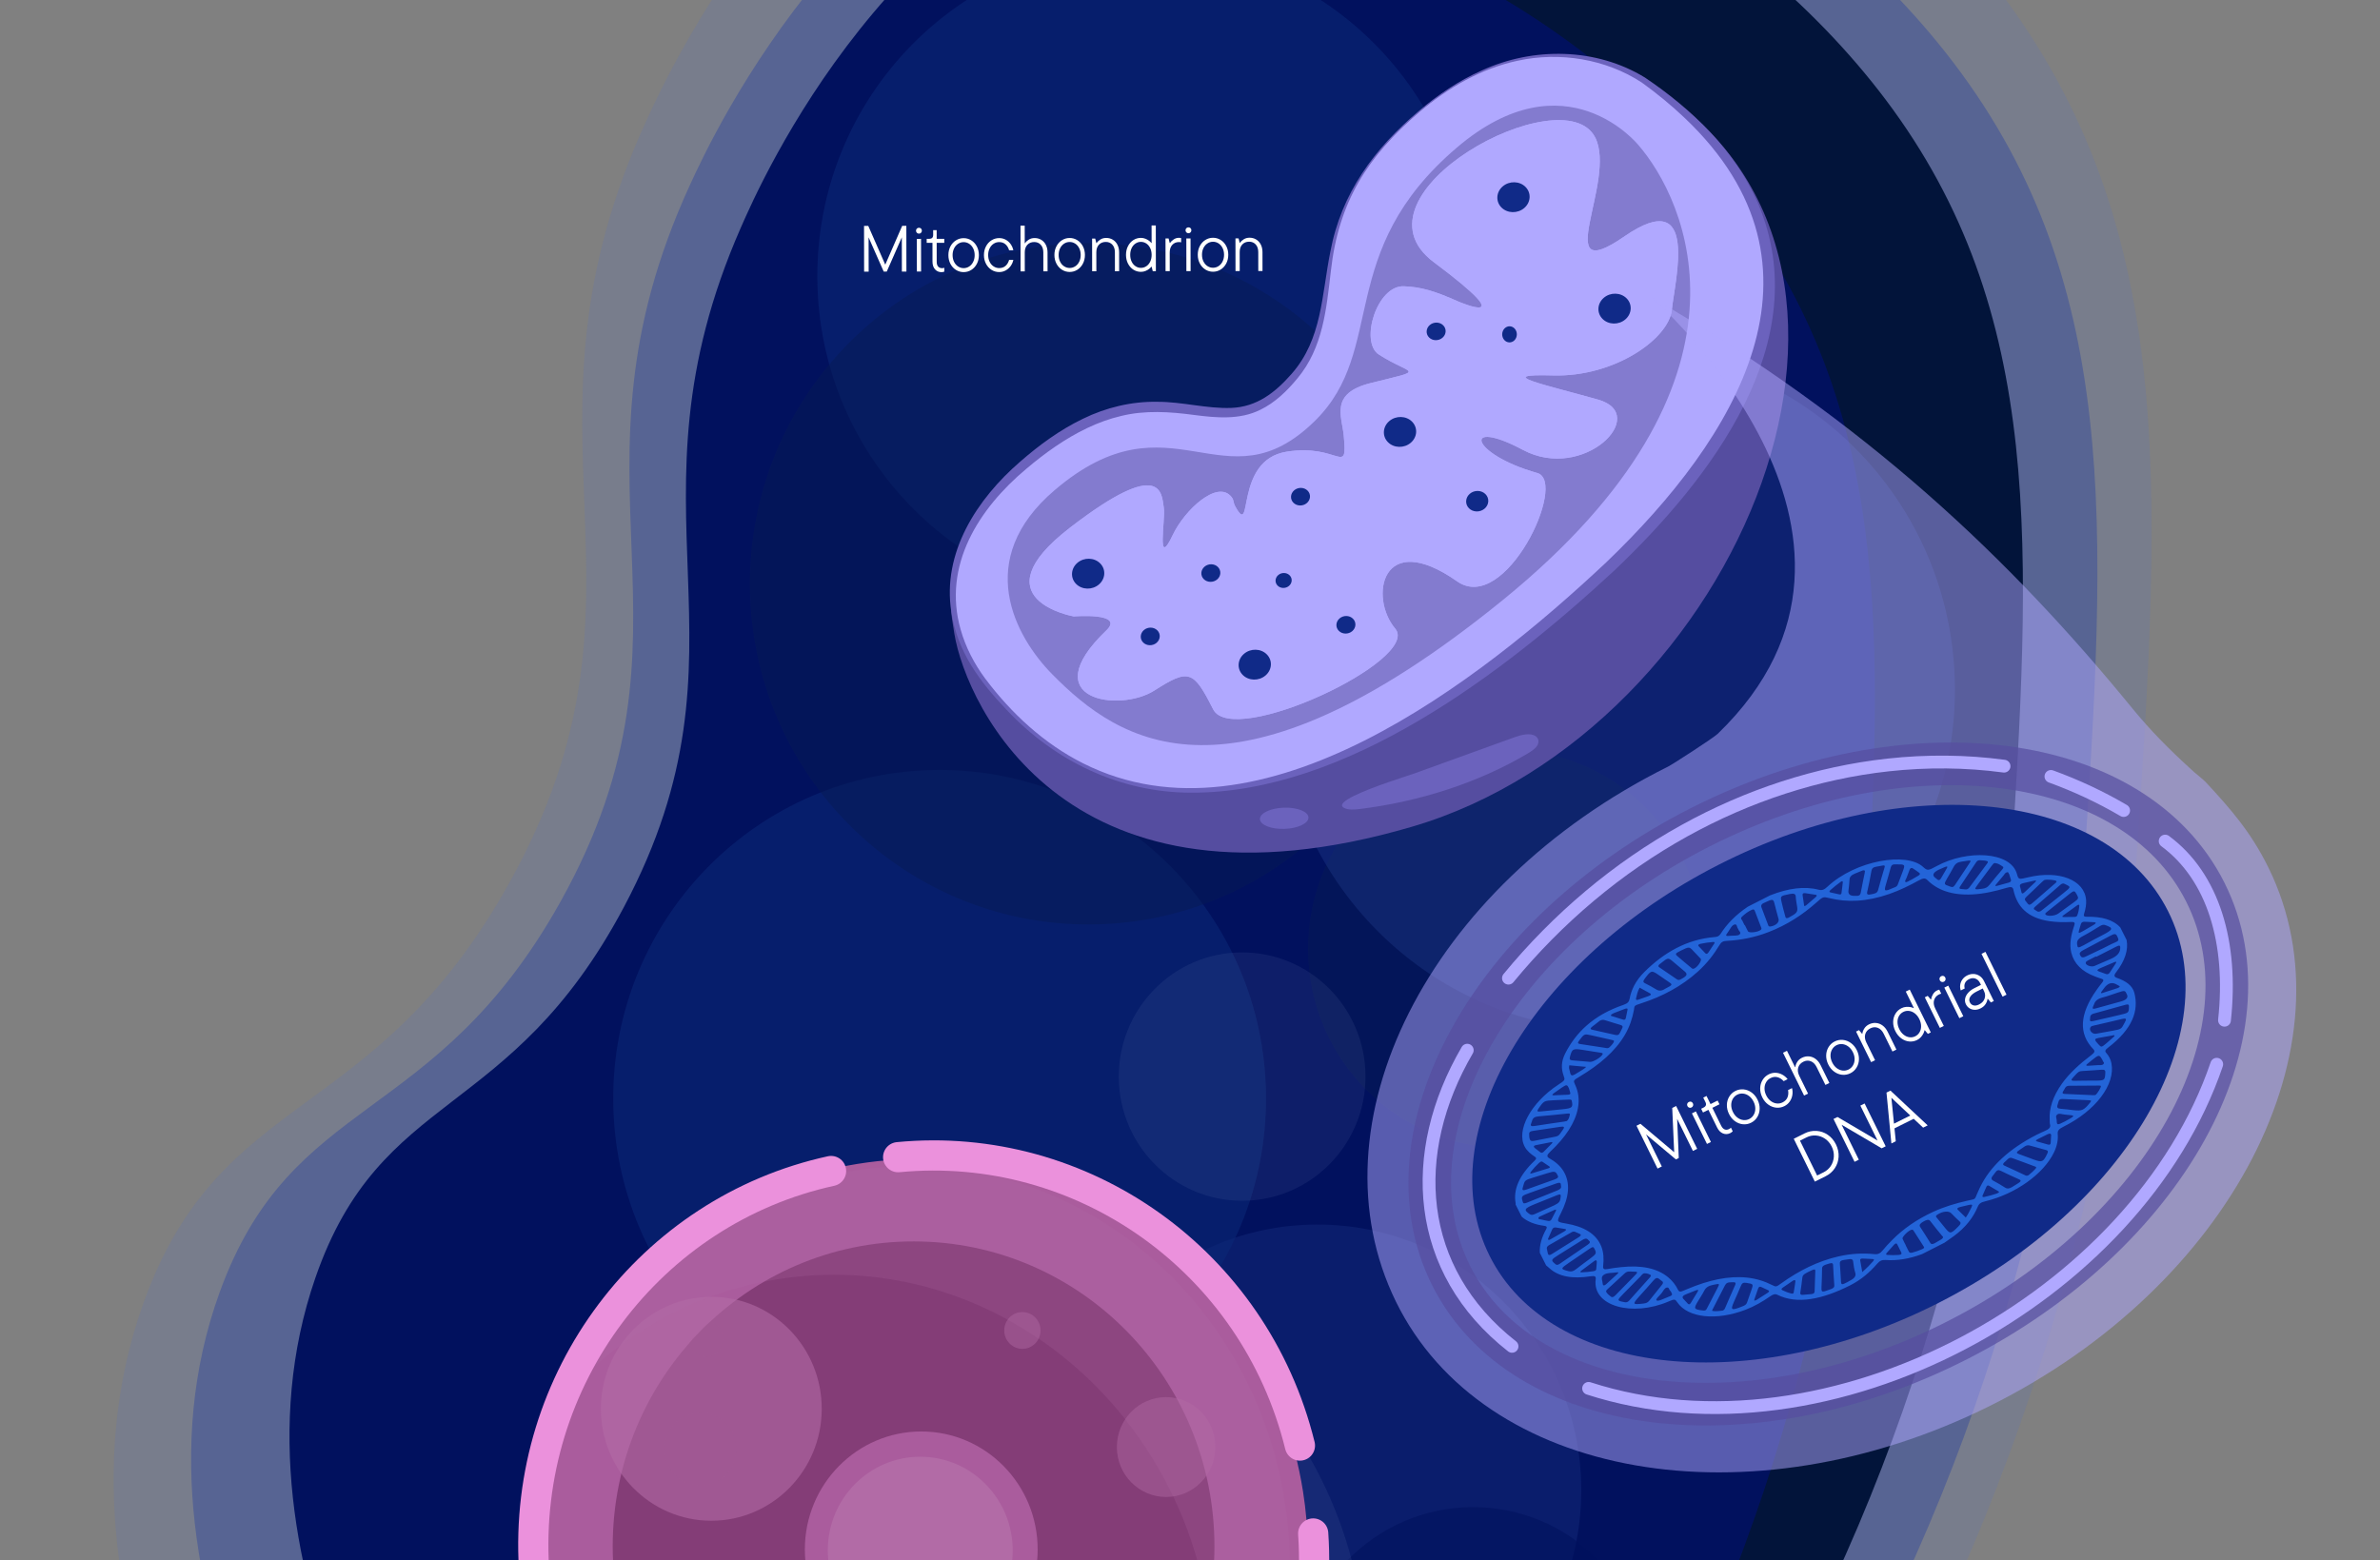 <svg width="520" height="341" viewBox="0 0 520 341" fill="none" xmlns="http://www.w3.org/2000/svg">
<rect x="0" y="0" width="520" height="341" fill="#808080" stroke="none"/>
<g clip-path="url(#clip0_4005_43713)">
<g clip-path="url(#clip1_4005_43713)">
<path d="M175.247 54.229L176.791 71.866C177.385 78.656 182.255 84.289 188.853 85.819L205.99 89.791C212.588 91.321 219.414 88.399 222.897 82.554L231.944 67.373C235.428 61.528 234.776 54.09 230.331 48.948L218.785 35.592C214.34 30.45 207.112 28.775 200.882 31.442L184.698 38.369C178.468 41.036 174.652 47.439 175.247 54.229Z" fill="#00135E"/>
<path d="M179.696 56.211L180.867 69.59C181.387 75.532 185.649 80.462 191.423 81.8L204.423 84.814C210.197 86.153 216.171 83.596 219.219 78.481L226.082 66.965C229.13 61.849 228.56 55.34 224.67 50.84L215.912 40.709C212.022 36.209 205.696 34.742 200.243 37.076L187.967 42.331C182.515 44.665 179.175 50.269 179.696 56.211Z" fill="#082377"/>
<path d="M183.554 56.919L184.538 68.16C184.975 73.153 188.556 77.295 193.407 78.42L204.33 80.952C209.182 82.076 214.201 79.928 216.762 75.63L222.529 65.954C225.09 61.656 224.611 56.186 221.342 52.405L213.983 43.893C210.715 40.112 205.4 38.88 200.818 40.841L190.504 45.256C185.922 47.218 183.117 51.926 183.554 56.919Z" fill="#10348E"/>
<path opacity="0.4" d="M340.997 471.691C322.396 486.488 257.706 537.947 179.938 521.651C122.904 509.701 90.87 468.021 73.842 445.866C64.31 433.463 5.267 356.642 31.485 284.368C48.426 237.667 81.707 245.953 111.183 193.106C147.088 128.733 109.327 95.599 141.402 25.973C146.596 14.696 180.327 -58.524 254.471 -76.387C325.683 -93.543 398.121 -50.948 434.597 -4.858C476.089 47.57 472.215 105.994 466.841 187.035C464.332 224.87 455.014 296.759 413.428 374.918C393.79 411.827 377.305 442.81 340.997 471.691Z" fill="#6D789F"/>
<path d="M337.496 457.974C320.096 471.84 259.586 520.059 186.842 504.789C133.493 493.591 103.529 454.534 87.602 433.774C78.685 422.151 23.457 350.165 47.98 282.44C63.827 238.679 94.958 246.443 122.529 196.923C156.114 136.601 120.793 105.553 150.795 40.309C155.654 29.742 187.204 -38.87 256.558 -55.608C323.17 -71.684 390.927 -31.769 425.046 11.419C463.858 60.547 460.234 115.295 455.208 191.235C452.861 226.688 444.145 294.053 405.246 367.292C386.877 401.878 371.457 430.911 337.496 457.974Z" fill="#576493"/>
<path d="M330.775 445.794C315.037 458.94 260.305 504.659 194.503 490.175C146.245 479.553 119.138 442.516 104.729 422.829C96.662 411.808 46.7 343.544 68.878 279.327C83.209 237.833 111.37 245.197 136.306 198.242C166.682 141.045 134.729 111.602 161.863 49.737C166.258 39.718 194.793 -25.34 257.526 -41.207C317.779 -56.446 379.073 -18.593 409.938 22.362C445.049 68.949 441.775 120.862 437.234 192.871C435.113 226.489 427.234 290.365 392.053 359.81C375.439 392.604 361.493 420.134 330.775 445.794Z" fill="#01115E"/>
<path opacity="0.24" d="M288.169 383.704C320.013 383.52 345.677 357.381 345.491 325.321C345.306 293.261 319.341 267.421 287.497 267.605C255.654 267.79 229.99 293.929 230.176 325.988C230.361 358.048 256.326 383.889 288.169 383.704Z" fill="#284699"/>
<path d="M411.937 21.704C447.048 68.292 443.774 120.204 439.232 192.215C437.113 225.83 429.236 289.708 394.055 359.154C377.437 391.948 363.49 419.479 332.776 445.136C326.862 450.081 315.446 459.612 300.005 468.83C300.15 468.709 300.291 468.593 300.426 468.476C331.146 442.819 345.092 415.288 361.705 382.494C396.887 313.048 404.763 249.171 406.888 215.555C411.429 143.544 414.703 91.633 379.593 45.045C348.726 4.089 287.43 -33.764 227.176 -18.525C218.84 -16.415 211.107 -13.438 203.952 -9.835C218.236 -23.695 236.597 -36.065 259.526 -41.865C319.779 -57.105 381.071 -19.252 411.937 21.704Z" fill="#02143A"/>
<path opacity="0.56" d="M322.079 406.669C343.285 406.546 360.375 389.139 360.252 367.789C360.128 346.439 342.837 329.231 321.632 329.354C300.426 329.477 283.336 346.884 283.459 368.234C283.583 389.584 300.873 406.791 322.079 406.669Z" fill="#01115E"/>
<path opacity="0.5" d="M329.289 250.859C353.172 250.721 372.42 231.116 372.28 207.071C372.141 183.026 352.668 163.646 328.785 163.784C304.903 163.923 285.655 183.527 285.794 207.572C285.933 231.617 305.407 250.997 329.289 250.859Z" fill="#061A54"/>
<path opacity="0.59" d="M205.716 311.854C245.101 311.626 276.843 279.296 276.614 239.643C276.384 199.99 244.27 168.03 204.885 168.258C165.499 168.486 133.757 200.816 133.987 240.469C134.216 280.122 166.33 312.082 205.716 311.854Z" fill="#0B2777"/>
<g style="mix-blend-mode:multiply" opacity="0.88">
<path d="M349.529 115.753C365.183 115.663 377.799 102.813 377.708 87.052C377.617 71.292 364.853 58.589 349.199 58.679C333.545 58.77 320.928 71.62 321.02 87.38C321.111 103.141 333.875 115.844 349.529 115.753Z" fill="#AFBEE8"/>
</g>
<path opacity="0.59" d="M250.308 132.141C289.693 131.914 321.435 99.584 321.205 59.931C320.976 20.278 288.862 -11.683 249.477 -11.455C210.091 -11.227 178.349 21.103 178.579 60.756C178.808 100.409 210.922 132.369 250.308 132.141Z" fill="#0B2777"/>
<path opacity="0.09" d="M206.432 457.991C257.526 457.696 298.705 415.754 298.407 364.313C298.109 312.872 256.448 271.41 205.354 271.706C154.26 272.001 113.081 313.942 113.379 365.384C113.677 416.825 155.338 458.287 206.432 457.991Z" fill="#97A9DD"/>
<path opacity="0.3" d="M353.613 225.178C394.451 224.942 427.365 191.419 427.127 150.303C426.889 109.186 393.59 76.047 352.751 76.283C311.912 76.519 278.999 110.042 279.237 151.159C279.474 192.275 312.774 225.415 353.613 225.178Z" fill="#284699"/>
<path opacity="0.5" d="M238.228 202.022C279.067 201.786 311.98 168.263 311.742 127.147C311.504 86.03 278.205 52.89 237.366 53.127C196.527 53.363 163.614 86.886 163.852 128.002C164.09 169.119 197.389 202.259 238.228 202.022Z" fill="#061A54"/>
<path d="M210.058 136.078C208.896 136.253 206.732 127.906 208.525 138.561C211.166 154.26 233.311 202.762 308.565 180.648C379.757 159.727 423.998 55.535 359.227 17.661L303.068 122.011L210.058 136.078Z" fill="#554DA0"/>
<path d="M310.06 24.369C279.737 50.2 298.339 69.005 279.369 85.748C264.704 98.693 252.906 76.67 223.932 101.352C203.773 118.524 205.404 136.392 215.314 149.12C232.592 171.312 267.413 192.911 334.503 138.921C401.594 84.932 396.963 44.118 359.3 17.659C359.3 17.659 336.986 1.432 310.06 24.369Z" fill="#B0A8FF"/>
<path d="M310.14 24.465C298.783 34.168 292.46 44.138 290.781 59.199C289.799 67.531 289.067 75.994 283.447 82.717C281.197 85.442 278.598 87.971 275.403 89.533C270.865 91.809 265.666 91.302 260.827 90.674C255.56 89.967 250.178 89.621 244.982 90.894C242.417 91.492 239.924 92.41 237.525 93.549C232.703 95.855 228.291 99.009 224.206 102.476C213.86 111.142 205.905 123.56 209.875 137.531C210.959 141.421 212.872 145.078 215.274 148.318C220.968 155.903 228.132 162.533 236.619 166.799C275.521 186.404 323.556 148.638 351 122.834C379.085 95.884 402.556 58.469 368.08 25.774C365.147 22.98 361.991 20.4 358.704 18.031C350.808 12.865 340.771 11.275 331.596 13.269C323.602 14.964 316.34 19.197 310.14 24.465ZM309.98 24.274C314.141 20.73 318.727 17.634 323.721 15.412C334.973 10.238 348.734 10.403 359.413 16.956C369.672 23.876 379.064 32.858 384.094 44.429C397.007 74.716 373.636 104.761 352.728 124.661C328.613 146.995 294.171 173.407 260.08 173.229C244.638 173.163 230.469 166.341 219.926 155.118C214.041 148.941 209.197 142.454 207.861 133.764C205.791 120.784 213.47 109.035 222.87 100.91C227.046 97.26 231.557 93.954 236.572 91.533C241.596 89.069 247.235 87.699 252.838 87.807C258.28 87.781 263.692 89.351 269.034 89.143C274.633 88.922 278.651 85.757 282.214 81.682C288.895 74.091 288.764 64.408 290.664 55.011C293.058 42.227 300.24 32.496 309.98 24.274Z" fill="#6B62BD"/>
<path d="M318.32 32.24C291.491 55.095 303.18 76.363 287.28 91.989C267.473 111.453 256.071 85.267 230.435 107.106C212.598 122.3 221.762 139.099 229.918 147.37C244.524 162.18 269.168 179.195 328.286 131.176C387.403 83.157 368.184 43.519 358.003 31.743C358.003 31.743 342.145 11.945 318.32 32.24Z" fill="#837BCF"/>
<path d="M234.605 134.709C234.605 134.709 213.464 130.982 233.755 115.334C254.045 99.687 253.796 107.922 254.273 110.938C254.689 113.567 252.565 124.641 256.251 116.878C258.835 111.434 266.049 104.708 269.086 108.628C269.667 109.378 269.359 109.707 269.911 110.702C273.886 117.879 269.525 100.59 281.061 98.72C292.598 96.85 294.434 104.341 293.594 95.192C293.211 91.028 290.443 85.962 299.469 83.717C312.061 80.584 308.362 82.065 301.253 77.468C297.042 74.746 300.826 62.282 306.768 62.559C310.401 62.728 313.195 63.465 318.676 65.916C318.676 65.916 333.064 72.079 313.285 57.308C293.505 42.538 341.528 16.524 348.513 30.01C353.386 39.418 338.363 63.095 354.893 51.678C371.424 40.261 365.905 61.347 365.283 67.671C364.66 73.994 352.771 82.428 339.327 82.044C325.884 81.659 337.658 84.061 349.17 87.332C360.682 90.603 346.02 105.407 332.731 98.311C319.441 91.214 321.026 99.179 335.875 103.366C342.652 105.277 328.884 134.432 318.379 127.053C301.76 115.38 299.104 130.599 304.84 137.381C310.576 144.164 269.381 163.562 265.06 155.006C260.739 146.45 259.759 146.083 252.186 150.916C244.613 155.749 225.77 153.056 241.716 137.769C245.857 133.8 234.605 134.709 234.605 134.709Z" fill="#B0A8FF"/>
<path d="M234.605 134.709C234.605 134.709 213.464 130.982 233.755 115.334C254.045 99.687 253.796 107.922 254.273 110.938C254.689 113.567 252.565 124.641 256.251 116.878C258.835 111.434 266.049 104.708 269.086 108.628C269.667 109.378 269.359 109.707 269.911 110.702C273.886 117.879 269.525 100.59 281.061 98.72C292.598 96.85 294.434 104.341 293.594 95.192C293.211 91.028 290.443 85.962 299.469 83.717C312.061 80.584 308.362 82.065 301.253 77.468C297.042 74.746 300.826 62.282 306.768 62.559C310.401 62.728 313.195 63.465 318.676 65.916C318.676 65.916 333.064 72.079 313.285 57.308C293.505 42.538 341.528 16.524 348.513 30.01C353.386 39.418 338.363 63.095 354.893 51.678C371.424 40.261 365.905 61.347 365.283 67.671C364.66 73.994 352.771 82.428 339.327 82.044C325.884 81.659 337.658 84.061 349.17 87.332C360.682 90.603 346.02 105.407 332.731 98.311C319.441 91.214 321.026 99.179 335.875 103.366C342.652 105.277 328.884 134.432 318.379 127.053C301.76 115.38 299.104 130.599 304.84 137.381C310.576 144.164 269.381 163.562 265.06 155.006C260.739 146.45 259.759 146.083 252.186 150.916C244.613 155.749 225.77 153.056 241.716 137.769C245.857 133.8 234.605 134.709 234.605 134.709Z" fill="#B0A8FF"/>
<path d="M240.234 132.47C240.234 132.47 216.434 131.286 236.296 116.02C256.158 100.753 251.093 117.642 251.44 120.449C251.743 122.897 255.188 127.819 258.97 120.441C261.621 115.269 264.39 109.907 267.141 113.481C267.667 114.165 270.653 117.288 271.143 118.203C274.671 124.796 270.484 104.213 281.528 102.108C292.572 100.004 298.816 110.757 298.687 102.18C298.558 93.603 292.943 88.489 301.738 87.253C314.848 85.411 316.104 82.512 309.037 77.803C304.718 74.925 301.127 67.254 306.509 66.694C309.429 66.39 318.993 68.144 324.584 70.461C324.584 70.461 337.182 68.509 318.883 55.296C300.584 42.083 338.56 26.554 343.953 34.616C349.347 42.678 334.461 69.686 350.595 58.494C366.729 47.302 362.086 62.25 361.27 68.186C360.454 74.123 343.099 78.874 330.32 78.928C317.541 78.982 330.284 85.625 341.122 88.332C351.961 91.038 345.565 100.448 333.214 94.145C317.912 86.335 316.92 100.89 328.437 103.66C341.096 106.703 324.4 128.679 317.346 122.265C303.955 110.088 293.808 129.613 301.102 136.647C306.961 142.298 270.744 160.378 266.935 152.505C263.126 144.631 258.518 141.93 251.14 146.686C243.763 151.442 232.026 151.087 247.741 136.292C251.821 132.45 240.234 132.47 240.234 132.47Z" fill="#B0A8FF"/>
<path d="M333.021 45.465C331.567 46.704 329.339 46.647 328.044 45.339C326.749 44.03 326.878 41.965 328.332 40.726C329.786 39.487 332.015 39.544 333.309 40.853C334.604 42.162 334.475 44.227 333.021 45.465Z" fill="#102A88"/>
<path d="M355.105 69.812C353.651 71.051 351.423 70.994 350.128 69.685C348.833 68.377 348.962 66.311 350.416 65.073C351.87 63.834 354.099 63.891 355.393 65.2C356.688 66.508 356.559 68.573 355.105 69.812Z" fill="#102A88"/>
<path d="M240.09 127.734C238.636 128.973 236.408 128.916 235.113 127.608C233.818 126.299 233.947 124.234 235.402 122.995C236.856 121.757 239.084 121.813 240.379 123.122C241.674 124.431 241.544 126.496 240.09 127.734Z" fill="#102A88"/>
<path d="M276.494 147.619C275.04 148.858 272.811 148.801 271.516 147.492C270.222 146.184 270.351 144.118 271.805 142.88C273.259 141.641 275.487 141.698 276.782 143.007C278.077 144.315 277.948 146.38 276.494 147.619Z" fill="#102A88"/>
<path d="M281.627 128.038C280.9 128.657 279.786 128.629 279.139 127.975C278.491 127.32 278.556 126.288 279.283 125.668C280.01 125.049 281.124 125.077 281.771 125.732C282.419 126.386 282.354 127.419 281.627 128.038Z" fill="#102A88"/>
<path d="M308.23 96.76C306.776 97.998 304.548 97.941 303.253 96.633C301.958 95.324 302.087 93.259 303.541 92.02C304.995 90.781 307.224 90.838 308.518 92.147C309.813 93.456 309.684 95.521 308.23 96.76Z" fill="#102A88"/>
<path d="M315.159 73.815C314.303 74.545 312.991 74.511 312.228 73.741C311.466 72.97 311.542 71.754 312.398 71.025C313.254 70.296 314.566 70.329 315.329 71.1C316.091 71.87 316.015 73.086 315.159 73.815Z" fill="#102A88"/>
<path d="M285.525 109.939C284.669 110.668 283.357 110.634 282.595 109.864C281.832 109.093 281.908 107.878 282.764 107.148C283.62 106.419 284.932 106.452 285.695 107.223C286.457 107.993 286.381 109.209 285.525 109.939Z" fill="#102A88"/>
<path d="M295.445 137.932C294.589 138.662 293.277 138.628 292.514 137.858C291.752 137.087 291.828 135.871 292.684 135.142C293.54 134.413 294.852 134.446 295.615 135.217C296.377 135.987 296.301 137.203 295.445 137.932Z" fill="#102A88"/>
<path d="M252.696 140.475C251.84 141.204 250.528 141.171 249.765 140.4C249.003 139.63 249.079 138.414 249.935 137.685C250.791 136.956 252.103 136.989 252.866 137.759C253.628 138.53 253.552 139.746 252.696 140.475Z" fill="#102A88"/>
<path d="M265.934 126.627C265.078 127.357 263.766 127.323 263.004 126.553C262.241 125.782 262.317 124.566 263.174 123.837C264.03 123.108 265.342 123.141 266.104 123.912C266.866 124.682 266.79 125.898 265.934 126.627Z" fill="#102A88"/>
<path d="M322.894 107.287C324.229 107.321 325.249 108.352 325.171 109.589C325.094 110.826 323.949 111.802 322.613 111.768C321.278 111.734 320.258 110.703 320.336 109.466C320.413 108.228 321.558 107.253 322.894 107.287Z" fill="#102A88"/>
<path d="M295.875 173.897C300.013 171.857 307.657 169.521 309.014 169.03C316.317 166.389 323.62 163.747 330.924 161.105C332.411 160.567 334.393 160.072 335.541 160.899C336.281 161.433 336.276 162.334 335.807 163.023C335.339 163.713 334.5 164.237 333.671 164.728C323.176 170.944 310.39 175.158 297.046 176.799C295.864 176.944 294.524 177.043 293.603 176.517C292.549 175.915 293.749 174.945 295.875 173.897Z" fill="#6B62BD"/>
<path d="M280.657 181.137C283.586 181.038 285.925 179.92 285.882 178.641C285.84 177.361 283.431 176.404 280.502 176.503C277.573 176.602 275.234 177.72 275.277 178.999C275.319 180.279 277.728 181.236 280.657 181.137Z" fill="#6B62BD"/>
<path opacity="0.09" d="M271.551 262.402C286.435 262.316 298.431 250.098 298.344 235.112C298.258 220.127 286.121 208.048 271.237 208.135C256.352 208.221 244.356 220.439 244.443 235.424C244.53 250.41 256.666 262.488 271.551 262.402Z" fill="#97A9DD"/>
<path opacity="0.45" d="M422.179 229.92C426.455 233.359 432.039 235.983 437.515 236.899L410.713 239.578C413.847 238.092 416.734 236.102 419.148 233.522C420.215 232.384 421.232 231.18 422.179 229.92Z" fill="#91C10C"/>
<path opacity="0.45" d="M422.179 229.92C426.455 233.359 432.039 235.983 437.515 236.899L410.713 239.578C413.847 238.092 416.734 236.102 419.148 233.522C420.215 232.384 421.232 231.18 422.179 229.92Z" fill="#91C10C"/>
<path opacity="0.5" d="M375.285 160.376C374.409 161.222 365.521 166.997 364.429 167.541C311.785 193.731 285.985 245.734 305.01 284.486C324.034 323.243 382.133 333.425 434.772 307.232C487.416 281.042 514.667 228.395 495.644 189.638C491.732 181.671 487.128 176.553 482.148 171.157C481.057 169.975 479.687 169.089 478.545 167.956C478.512 167.923 478.47 167.884 478.421 167.839C473.989 163.8 469.759 159.538 465.961 154.889C439.404 122.372 408.021 92.288 360.856 64.98C360.856 64.98 420.376 116.826 375.285 160.376ZM445.308 238.093L418.517 227.558C422.214 227.675 425.919 227.191 429.459 225.915C431.023 225.352 432.57 224.703 434.077 223.967C436.489 229.326 440.539 234.548 445.308 238.093Z" fill="#B0A8FF"/>
<g style="mix-blend-mode:multiply" opacity="0.7">
<path d="M427.571 292.927C473.074 269.79 497.376 225.947 481.85 194.999C466.325 164.052 416.851 157.72 371.348 180.856C325.845 203.992 301.544 247.836 317.069 278.783C332.595 309.731 382.068 316.063 427.571 292.927Z" stroke="#554DA0" stroke-width="9.323" stroke-miterlimit="10"/>
</g>
<path d="M448.104 169.677C453.551 171.653 458.877 174.126 463.989 177.125" stroke="#B0A8FF" stroke-width="2.797" stroke-miterlimit="10" stroke-linecap="round"/>
<path d="M473.062 183.806C483.594 191.594 487.866 206.059 486.023 222.954" stroke="#B0A8FF" stroke-width="2.797" stroke-miterlimit="10" stroke-linecap="round"/>
<path d="M329.578 213.759C340.31 200.702 353.378 189.651 368.001 181.548C381.848 173.875 397.045 168.865 412.521 167.17C420.978 166.243 429.502 166.308 437.861 167.432" stroke="#B0A8FF" stroke-width="2.797" stroke-miterlimit="10" stroke-linecap="round"/>
<path d="M330.361 294.22C309.135 277.594 307.456 251.977 320.578 229.503" stroke="#B0A8FF" stroke-width="2.797" stroke-miterlimit="10" stroke-linecap="round"/>
<path d="M484.328 232.575C466.92 283.755 399.601 320.397 347.091 303.408" stroke="#B0A8FF" stroke-width="2.797" stroke-miterlimit="10" stroke-linecap="round"/>
<path d="M423.611 284.692C464.54 263.881 486.967 225.576 473.702 199.135C460.437 172.694 416.504 168.129 375.575 188.94C334.646 209.751 312.22 248.056 325.485 274.497C338.75 300.938 382.682 305.502 423.611 284.692Z" fill="#102A88"/>
<path d="M381.886 198.138C383.511 197.312 385.136 196.485 386.761 195.659C390.733 194.093 394.299 193.636 397.362 194.436C398.106 194.63 398.574 194.428 399.25 193.796C405.486 187.965 416.543 186.189 420.132 189.418C421.119 190.306 421.244 190.302 423.147 189.264C429.732 185.67 439.314 186.033 440.68 191.001C441.02 192.237 441.085 192.21 443.094 191.729C449.886 190.102 455.482 192.301 455.788 196.717C455.854 197.655 455.677 198.655 455.351 199.685C455.204 200.15 455.305 200.357 455.936 200.344C459.19 200.276 461.713 200.978 463.261 202.682C463.72 203.595 464.178 204.509 464.636 205.423C465.049 207.598 464.275 209.956 462.347 212.463C461.794 213.182 461.892 213.484 462.576 213.723C464.446 214.376 465.923 215.357 466.34 217C467.31 220.826 466.012 224.811 460.541 228.984C459.972 229.418 459.853 229.717 460.157 230.059C460.746 230.72 461.154 231.49 461.323 232.365C462.213 236.986 457.888 242.724 450.839 246.219C449.794 246.737 449.525 247.133 449.586 247.798C449.702 249.059 449.462 250.413 448.761 251.856C446.471 256.572 440.358 260.933 433.737 262.529C432.828 262.748 432.404 263.009 432.111 263.711C431.162 265.991 429.548 268.175 426.869 270.144C426.207 270.63 425.521 271.098 424.846 271.574C423.22 272.4 421.595 273.227 419.97 274.053C417.135 275.113 414.476 275.535 412.017 275.354C411.206 275.294 410.719 275.5 410.13 276.18C408.556 277.996 406.653 279.675 404.195 280.911C398.094 283.979 392.638 285.081 388.359 282.965C387.849 282.713 387.421 282.828 386.764 283.288C385.094 284.455 383.305 285.486 381.383 286.221C374.962 288.678 368.784 287.993 366.472 284.605C365.981 283.886 365.918 283.836 364.552 284.423C356.669 287.808 347.837 285.489 348.644 279.549C348.732 278.9 348.393 278.775 347.531 278.909C343.564 279.528 340.536 278.981 338.561 277.169C338.32 276.948 338.06 276.74 337.808 276.526C337.35 275.612 336.892 274.698 336.433 273.785C336.337 272.161 336.815 270.435 337.823 268.617C338.078 268.158 337.935 267.959 337.43 267.892C335.36 267.616 333.674 266.971 332.466 265.877C332.025 264.998 331.585 264.12 331.144 263.241C331.147 263.155 331.167 263.064 331.152 262.986C330.599 260.013 331.863 256.901 335.313 253.627C335.761 253.202 335.654 252.987 335.346 252.786C334.428 252.184 333.625 251.499 333.142 250.611C331.204 247.041 334.47 240.989 340.439 237.062C341.994 236.039 341.978 236.046 341.611 235.01C341.108 233.584 341.06 232.01 341.978 230.211C344.31 225.639 348.131 221.842 354.666 219.613C355.643 219.28 355.93 218.91 356.047 218.28C356.412 216.322 357.336 214.325 359.31 212.372C363.585 208.141 368.556 205.282 374.594 204.78C375.162 204.733 375.573 204.632 375.914 204.096C377.307 201.905 379.258 199.9 381.886 198.138ZM444.941 248.003C445.552 247.717 446.156 247.408 446.774 247.151C447.689 246.77 448.087 246.347 447.914 245.755C447.819 245.434 447.852 245.058 447.831 244.705C447.684 242.208 448.533 239.578 450.529 236.782C452.152 234.51 454.403 232.482 456.932 230.564C457.645 230.024 457.774 229.7 457.372 229.286C454.137 225.961 454.29 221.655 458.092 216.319C458.471 215.787 458.86 215.254 459.291 214.731C459.66 214.282 459.649 214.031 459.172 213.896C458.631 213.744 458.133 213.544 457.631 213.351C454.912 212.306 453.165 210.633 452.551 208.201C452.09 206.376 452.49 204.338 453.212 202.217C453.408 201.642 453.241 201.436 452.496 201.477C450.851 201.567 449.28 201.521 447.816 201.313C442.898 200.614 440.659 198.031 439.901 194.441C439.765 193.793 439.36 193.738 438.41 194.023C435.859 194.787 433.345 195.343 430.943 195.463C426.414 195.689 423.26 194.488 421.08 192.299C420.65 191.867 420.188 191.878 419.296 192.368C417.194 193.52 415.047 194.578 412.8 195.361C407.794 197.105 403.54 197.213 399.747 196.281C398.331 195.933 398.306 195.946 396.889 197.207C393.866 199.896 390.458 202.118 386.453 203.672C383.254 204.914 380.205 205.456 377.243 205.612C376.464 205.654 376.086 205.869 375.711 206.489C374.494 208.503 373.014 210.48 370.945 212.34C367.408 215.522 363.244 217.75 358.598 219.253C356.855 219.816 357.175 219.771 356.983 220.772C356.638 222.565 356.07 224.381 354.945 226.27C352.856 229.78 349.437 232.695 345.173 235.247C343.718 236.118 343.718 236.132 344.136 237.032C344.849 238.563 345.117 240.256 344.756 242.18C344.148 245.419 341.997 248.585 338.712 251.681C337.982 252.369 337.861 252.756 338.512 253.123C339.817 253.859 340.89 254.77 341.597 255.924C343.174 258.501 342.821 261.62 341.025 265.149C340.076 267.014 340.076 267.025 342.16 267.379C346.029 268.036 348.742 269.594 349.867 272.401C350.385 273.696 350.438 275.158 350.267 276.692C350.201 277.285 350.431 277.494 351.312 277.317C352.267 277.125 353.207 277.02 354.137 276.918C358.599 276.431 362.054 277.145 364.443 279.104C365.411 279.898 366.141 280.842 366.646 281.913C366.821 282.284 367.148 282.366 367.804 282.058C368.108 281.916 368.423 281.804 368.732 281.674C373.317 279.741 377.662 278.776 381.68 279.196C383.818 279.42 385.588 280.025 387.179 280.825C388.039 281.257 388.061 281.26 389.219 280.428C393.063 277.664 397.17 275.606 401.695 274.566C404.526 273.916 407.095 273.825 409.496 274.069C410.329 274.153 410.803 273.917 411.351 273.238C411.958 272.487 412.661 271.749 413.375 271.023C415.848 268.51 418.835 266.462 422.336 264.843C424.829 263.69 427.311 262.975 429.814 262.398C431.737 261.955 431.373 262.263 432.002 260.809C432.183 260.392 432.369 259.974 432.569 259.556C434.788 254.905 438.965 251.076 444.941 248.003ZM457.808 239.301C458.21 239.098 459.175 237.457 459.012 237.31C458.944 237.249 458.79 237.234 458.654 237.234C456.488 237.247 454.312 237.278 452.152 237.277C451.303 237.277 451.205 237.773 450.978 238.157C450.748 238.547 450.301 239.027 451.122 239.057C453.208 239.134 455.274 239.243 457.35 239.334C457.51 239.341 457.694 239.31 457.808 239.301ZM411.806 189.311C411.768 189.1 411.572 189.103 411.346 189.144C410.915 189.221 410.476 189.325 410.055 189.38C409.295 189.479 408.984 189.763 408.886 190.315C408.615 191.845 408.318 193.382 407.957 194.931C407.818 195.529 408.158 195.59 408.862 195.431C409.511 195.285 410.144 195.261 410.339 194.504C410.75 192.902 411.254 191.284 411.718 189.673C411.757 189.537 411.784 189.404 411.806 189.311ZM376.37 286.409C376.749 286.25 376.819 286.058 376.9 285.874C377.639 284.185 378.355 282.499 379.121 280.809C379.48 280.015 378.672 280.238 378.124 280.224C377.56 280.209 377.146 280.367 376.872 280.912C376.021 282.607 375.127 284.304 374.255 286C374.164 286.178 373.961 286.444 374.197 286.487C374.861 286.607 375.652 286.501 376.37 286.409ZM434.291 188.234C433.85 188.029 433.214 188.04 432.622 187.992C432.248 187.962 431.984 188.102 431.773 188.422C430.608 190.183 429.434 191.943 428.264 193.704C427.807 194.393 428.568 194.251 428.983 194.313C429.401 194.376 429.861 194.517 430.321 193.891C431.575 192.188 432.849 190.487 434.111 188.785C434.245 188.603 434.396 188.413 434.291 188.234ZM352.656 227.505C352.54 227.314 352.291 227.29 352.074 227.24C350.63 226.911 349.182 226.587 347.735 226.262C346.134 225.901 346.148 225.903 345.002 227.435C344.674 227.873 344.695 228.074 345.208 228.148C347.051 228.414 348.869 228.713 350.704 228.989C350.994 229.033 351.315 229.196 351.688 228.828C352.123 228.399 352.558 227.95 352.656 227.505ZM443.225 256.811C443.787 256.353 444.364 255.85 444.816 255.302C445.009 255.069 444.806 254.987 444.627 254.921C442.957 254.3 441.296 253.669 439.606 253.068C438.925 252.826 438.565 253.463 438.144 253.813C437.732 254.155 437.408 254.488 437.913 254.714C439.451 255.403 440.949 256.126 442.467 256.832C442.649 256.917 442.832 257.022 443.225 256.811ZM457.262 221.55C456.497 221.929 456.73 222.332 456.641 222.722C456.55 223.121 456.727 223.287 457.36 223.135C459.26 222.677 461.155 222.252 463.053 221.814C465.135 221.334 465.116 221.34 465.153 219.925C465.163 219.513 464.969 219.409 464.36 219.586C463.077 219.959 461.796 220.298 460.513 220.652C459.45 220.945 458.387 221.24 457.262 221.55ZM360.682 278.65C360.336 278.44 359.905 278.245 359.335 278.258C358.866 278.268 358.656 278.703 358.391 278.968C357.144 280.216 355.917 281.471 354.689 282.726C353.235 284.21 353.252 284.246 354.95 284.569C355.356 284.646 355.639 284.574 355.977 284.194C357.452 282.531 358.945 280.873 360.428 279.212C360.585 279.036 360.772 278.851 360.682 278.65ZM342.35 244.977C342.843 244.504 342.865 244.061 342.992 243.62C343.091 243.274 342.703 243.326 342.372 243.359C340.31 243.561 338.235 243.795 336.189 243.96C335.312 244.031 334.887 244.316 334.735 244.957C334.698 245.114 334.633 245.277 334.56 245.439C334.313 245.989 334.479 246.196 335.277 246.067C337.418 245.72 339.542 245.431 341.674 245.115C341.884 245.084 342.103 245.028 342.35 244.977ZM424.349 270.106C423.435 268.973 422.553 267.941 421.756 266.859C421.431 266.419 420.971 266.539 420.283 266.926C419.597 267.312 419.23 267.666 419.523 268.112C420.29 269.28 421.031 270.462 421.768 271.646C421.957 271.95 422.301 271.92 422.793 271.641C423.114 271.458 423.421 271.254 423.747 271.082C424.467 270.702 424.751 270.355 424.349 270.106ZM403.638 280.186C403.724 280.136 403.949 279.986 404.189 279.866C405.203 279.355 405.561 278.837 405.359 278.175C405.117 277.379 404.985 276.532 404.886 275.679C404.831 275.207 404.511 275.067 403.83 275.2C403.522 275.261 403.218 275.299 402.916 275.336C402.221 275.421 401.942 275.649 401.986 276.15C402.1 277.445 402.148 278.762 402.234 280.066C402.283 280.794 402.438 280.813 403.638 280.186ZM350.17 230.228C350.054 230.076 349.798 230.066 349.569 230.03C348.285 229.826 346.997 229.629 345.714 229.425C343.653 229.098 343.453 229.221 342.991 231.054C342.885 231.473 343.018 231.686 343.536 231.724C344.841 231.82 346.12 231.952 347.42 232.054C348.121 232.109 349.994 230.939 350.159 230.357C350.172 230.313 350.167 230.272 350.17 230.228ZM381.002 285.352C381.493 285.145 381.635 284.847 381.743 284.538C382.045 283.67 382.351 282.801 382.653 281.933C383.126 280.574 383.102 280.603 381.56 280.351C380.83 280.231 380.583 280.454 380.349 281.032C379.875 282.205 379.33 283.384 378.817 284.561C378.038 286.345 378.277 286.459 380.726 285.471C380.818 285.433 380.91 285.391 381.002 285.352ZM363.265 280.082C363.058 279.924 362.764 279.717 362.495 279.491C362.112 279.168 361.773 279.218 361.256 279.825C360.273 280.979 359.218 282.117 358.195 283.262C356.584 285.065 356.642 285.152 359.129 284.86C359.64 284.8 360.013 284.664 360.345 284.239C361.239 283.094 362.169 281.955 363.084 280.814C363.269 280.583 363.442 280.35 363.265 280.082ZM445.871 199.113C446.1 198.936 446.309 198.777 446.512 198.616C447.99 197.441 449.468 196.268 450.942 195.091C452.496 193.849 452.497 193.828 451.237 193.229C451.176 193.2 451.116 193.169 451.055 193.14C450.784 193.009 450.493 193.074 450.161 193.363C448.325 194.959 446.486 196.552 444.648 198.146C444.16 198.57 444.408 198.759 444.703 198.896C445.023 199.044 445.174 199.433 445.871 199.113ZM407.465 190.316C407.356 190.146 407.126 190.161 406.862 190.264C406.335 190.469 405.812 190.694 405.287 190.906C404.477 191.235 404.122 191.642 404.102 192.214C404.074 193.023 403.941 193.864 403.857 194.69C403.783 195.425 404.231 195.786 405.202 195.774C405.288 195.773 405.379 195.764 405.46 195.771C406.134 195.829 406.458 195.623 406.561 195.042C406.813 193.624 407.127 192.191 407.413 190.765C407.444 190.61 407.449 190.461 407.465 190.316ZM340.266 260.147C341.433 259.652 341.006 259.272 341.023 258.891C341.042 258.463 340.72 258.375 340.081 258.605C338.145 259.3 336.208 259.982 334.271 260.671C332.411 261.333 332.328 261.433 332.686 262.562C332.698 262.6 332.718 262.635 332.723 262.675C332.765 263.007 333.041 263.055 333.543 262.852C335.837 261.927 338.132 261.005 340.266 260.147ZM442.429 250.494C442.019 250.774 441.617 251.064 441.195 251.332C440.495 251.776 440.55 252.004 441.057 252.182C442.196 252.581 443.299 253.017 444.427 253.428C446.188 254.069 446.452 253.936 447.336 252.04C447.511 251.665 447.482 251.438 447.084 251.333C445.871 251.01 444.673 250.671 443.473 250.335C443.166 250.249 442.839 250.263 442.429 250.494ZM400.125 281.687C400.777 281.424 400.79 281.14 400.773 280.859C400.681 279.391 400.556 277.933 400.506 276.451C400.483 275.784 399.846 276.082 399.219 276.265C398.549 276.461 398.09 276.656 398.096 277.246C398.109 278.529 398.027 279.842 397.98 281.144C397.932 282.479 397.956 282.488 399.936 281.754C400.03 281.719 400.123 281.687 400.125 281.687ZM367.293 213.976C368.592 213.289 368.783 212.886 368.095 212.303C367.213 211.556 366.33 210.81 365.444 210.066C364.488 209.262 364.399 209.279 362.863 210.51C362.812 210.551 362.763 210.592 362.71 210.631C362.28 210.95 362.234 211.183 362.523 211.379C363.812 212.251 365.088 213.133 366.369 214.01C366.598 214.167 366.875 214.233 367.293 213.976ZM334.544 247.218C334.18 247.367 334.114 247.549 334.107 247.729C334.09 248.177 334.12 248.608 334.254 249.004C334.364 249.33 334.665 249.417 335.196 249.31C336.739 248.999 338.281 248.694 339.819 248.404C340.285 248.316 340.605 248.132 340.835 247.782C341.034 247.481 341.252 247.181 341.471 246.882C341.877 246.33 341.781 246.109 340.985 246.235C339.003 246.548 337.032 246.824 335.056 247.118C334.875 247.145 334.687 247.19 334.544 247.218ZM345.842 270.908C344.117 271.991 342.336 273.113 340.55 274.229C338.858 275.285 338.813 275.389 339.761 276.188C339.809 276.227 339.856 276.268 339.903 276.307C340.116 276.486 340.391 276.449 340.767 276.191C342.819 274.786 344.876 273.385 346.932 271.984C347.49 271.603 347.443 271.327 347.162 271.11C346.87 270.884 346.765 270.41 345.842 270.908ZM348.392 272.939C348.133 272.411 348.016 272.411 347.153 272.995C345.75 273.942 344.351 274.894 342.954 275.848C340.877 277.266 340.883 277.321 342.704 277.794C343.268 277.94 343.732 277.851 344.358 277.354C345.35 276.568 346.395 275.815 347.418 275.049C348.796 274.019 348.856 273.89 348.392 272.939ZM446.608 192.339C446.471 192.458 446.271 192.621 446.091 192.792C445.272 193.57 444.458 194.351 443.645 195.132C442.073 196.641 442.138 196.328 443.049 197.504C443.279 197.8 443.53 197.807 444.018 197.38C445.656 195.95 447.312 194.529 448.957 193.103C449.144 192.941 449.379 192.77 449.329 192.58C449.259 192.311 447.14 192.091 446.608 192.339ZM385.589 197.231C384.908 197.485 384.688 197.844 384.857 198.283C385.366 199.602 385.858 200.928 386.355 202.252C386.414 202.411 386.54 202.497 386.82 202.462C387.96 202.317 388.79 201.561 388.597 200.843C388.296 199.732 387.984 198.626 387.714 197.503C387.46 196.446 387.304 196.409 385.589 197.231ZM430.512 188.13C430.423 188.027 430.239 188.042 430.059 188.068C429.573 188.137 429.079 188.229 428.595 188.291C427.772 188.398 427.229 188.722 426.886 189.39C426.443 190.25 425.898 191.113 425.412 191.975C424.689 193.256 424.695 193.256 425.939 193.691C426.029 193.723 426.126 193.746 426.211 193.782C426.588 193.944 426.857 193.827 427.134 193.404C428.199 191.778 429.291 190.154 430.371 188.529C430.462 188.392 430.573 188.249 430.512 188.13ZM459.606 207.182C460.177 206.892 460.741 206.584 461.32 206.314C462.928 205.566 463.148 205.723 462.523 204.49C462.307 204.064 461.968 204.016 461.226 204.416C459.211 205.505 457.187 206.58 455.155 207.638C454.463 207.999 454.262 208.312 454.472 208.703C454.676 209.081 454.817 209.475 455.774 209.005C457.044 208.381 458.327 207.789 459.606 207.182ZM372.626 286.342C372.87 286.147 372.944 285.935 373.05 285.731C373.775 284.34 374.498 282.948 375.215 281.556C375.79 280.44 375.779 280.476 374.242 280.798C373.291 280.997 372.715 281.34 372.344 282.078C371.973 282.817 371.472 283.562 371.021 284.304C369.996 285.99 370.07 286.147 372.02 286.378C372.126 286.39 372.227 286.411 372.341 286.408C372.421 286.405 372.52 286.368 372.626 286.342ZM455.274 206.558C455.95 206.183 456.622 205.802 457.303 205.435C457.985 205.069 458.673 204.714 459.361 204.359C461.715 203.144 461.807 202.807 459.99 202.165C459.628 202.038 459.288 202.086 458.816 202.372C457.586 203.118 456.37 203.899 455.094 204.564C453.994 205.137 453.742 205.654 453.819 206.326C453.918 207.192 454.003 207.228 455.274 206.558ZM339.554 263.418C340.708 262.851 340.897 262.568 341.004 261.453C341.045 261.025 340.858 260.915 340.206 261.183C338.6 261.843 336.985 262.467 335.378 263.125C332.995 264.101 332.855 264.394 334.232 265.339C334.516 265.533 334.822 265.547 335.329 265.315C336.763 264.658 338.205 264.022 339.554 263.418ZM456.87 240.534C456.731 240.502 456.603 240.448 456.446 240.441C454.516 240.346 452.578 240.265 450.652 240.165C450.088 240.135 449.854 240.346 449.76 240.754C449.709 240.977 449.644 241.205 449.559 241.434C449.354 241.988 449.527 242.271 450.245 242.308C451.206 242.357 452.102 242.508 453.029 242.611C454.876 242.817 455.288 242.634 456.594 241.036C456.668 240.946 456.745 240.854 456.8 240.762C456.839 240.696 456.842 240.63 456.87 240.534ZM456.994 224.243C456.917 224.317 456.805 224.397 456.751 224.48C456.341 225.109 457.118 226.047 457.955 225.906C459.178 225.699 460.408 225.467 461.635 225.243C463.468 224.908 463.476 224.902 464.195 223.516C464.243 223.423 464.28 223.331 464.333 223.238C464.682 222.635 464.475 222.473 463.642 222.676C461.653 223.163 459.669 223.605 457.683 224.066C457.467 224.117 457.249 224.177 456.994 224.243ZM416.385 272.124L416.365 272.134C416.593 272.589 416.827 273.04 417.046 273.5C417.159 273.735 417.374 273.852 417.812 273.735C418.53 273.543 419.245 273.311 419.954 272.988C420.271 272.844 420.495 272.702 420.356 272.485C419.595 271.295 418.838 270.103 418.072 268.916C417.999 268.803 417.895 268.698 417.642 268.744C417.004 268.861 415.524 270.319 415.682 270.703C415.884 271.192 416.148 271.651 416.385 272.124ZM367.226 207.755C366.79 208.049 365.752 208.295 366.351 208.826C367.394 209.751 368.488 210.64 369.566 211.54C369.688 211.642 369.784 211.787 370.105 211.676C370.858 211.413 371.914 209.869 371.576 209.506C371.017 208.902 370.431 208.315 369.873 207.711C369.101 206.874 369 206.87 367.226 207.755ZM435.578 188.697C435.454 188.846 435.291 189.023 435.156 189.204C434.177 190.517 433.197 191.83 432.231 193.145C431.258 194.468 431.272 194.449 433.062 194.23C433.758 194.144 434.222 193.945 434.662 193.381C435.485 192.327 436.399 191.288 437.262 190.24C437.513 189.934 437.903 189.592 437.561 189.363C437.066 189.031 436.609 188.662 435.819 188.602C435.777 188.599 435.7 188.648 435.578 188.697ZM414.084 193.864C414.47 193.721 414.59 193.442 414.697 193.158C415.036 192.263 415.379 191.367 415.713 190.473C416.297 188.912 416.265 188.879 414.298 188.89C414.241 188.891 414.181 188.896 414.126 188.893C413.524 188.855 413.236 189.067 413.105 189.564C412.785 190.781 412.422 192.006 412.063 193.23C411.583 194.867 411.691 194.911 413.907 193.933C413.938 193.92 413.969 193.909 414.084 193.864ZM464.713 217.329C464.285 216.405 464.277 216.404 462.678 216.928C461.584 217.287 460.484 217.702 459.399 217.985C458.319 218.266 457.755 218.731 457.521 219.48C457.472 219.638 457.387 219.803 457.311 219.965C457.091 220.437 457.276 220.553 457.934 220.365C459.746 219.848 461.557 219.359 463.367 218.864C464.584 218.531 465.033 218.019 464.713 217.329ZM454.181 234.233C453.693 234.582 453.367 235.027 452.961 235.442C452.437 235.978 452.476 236.215 453.225 236.195C454.695 236.156 456.145 236.154 457.596 236.15C459.869 236.143 459.894 236.12 459.99 234.379C460.015 233.936 459.853 233.712 459.189 233.769C457.796 233.887 456.424 233.954 455.042 234.046C454.779 234.064 454.515 234.071 454.181 234.233ZM349.559 223.05C349.02 223.468 348.484 223.888 347.942 224.303C347.429 224.698 347.378 224.927 347.911 225.04C349.591 225.397 351.256 225.771 352.907 226.161C353.394 226.276 353.712 226.196 353.941 225.687C354.086 225.364 354.251 225.039 354.424 224.714C354.626 224.334 354.507 224.126 354.135 224.015C352.953 223.661 351.784 223.293 350.611 222.929C350.316 222.838 350 222.822 349.559 223.05ZM363.831 216.067C365.46 215.237 365.481 215.188 364.629 214.606C363.841 214.067 363.057 213.524 362.271 212.984C360.842 212.003 360.705 212.053 359.299 213.954C358.977 214.39 358.977 214.65 359.353 214.843C360.203 215.279 361.063 215.71 361.836 216.209C362.413 216.581 363.049 216.597 363.831 216.067ZM343.417 240.567C343.383 240.266 343.025 240.283 342.673 240.298C341.628 240.342 340.583 240.388 339.536 240.437C337.335 240.539 337.314 240.56 336.127 242.297C335.792 242.788 335.821 242.981 336.516 242.902C338.164 242.715 339.797 242.568 341.436 242.405C343.485 242.2 343.718 241.992 343.423 240.629C343.418 240.609 343.419 240.588 343.417 240.567ZM423.024 265.943C423.758 266.847 424.432 267.704 425.139 268.542C426.11 269.693 426.296 269.643 427.979 267.914C428.375 267.507 428.484 267.226 428.182 266.956C427.526 266.369 426.928 265.741 426.31 265.127C425.733 264.554 424.392 264.701 423.264 265.456C422.93 265.68 422.961 265.841 423.024 265.943ZM340.328 256.869C339.89 255.947 339.662 255.897 338.125 256.372C337.06 256.7 335.995 257.028 334.93 257.36C333.184 257.904 333.138 257.945 332.793 259.205C332.762 259.318 332.746 259.429 332.707 259.544C332.515 260.098 332.744 260.234 333.544 259.94C335.572 259.195 337.603 258.473 339.635 257.761C340.391 257.497 340.566 257.211 340.328 256.869ZM439.596 259.424C440.02 259.158 440.436 258.88 440.869 258.627C441.598 258.202 441.653 257.951 441.118 257.716C439.755 257.12 438.426 256.49 437.113 255.849C436.641 255.618 436.286 255.701 435.916 256.265C435.779 256.474 435.623 256.683 435.448 256.886C434.957 257.454 435.039 257.782 435.535 258.038C436.445 258.508 437.293 259.032 438.132 259.561C438.524 259.808 438.965 259.794 439.596 259.424ZM339.129 274.007C341.054 272.798 342.972 271.583 344.906 270.385C345.463 270.039 345.53 269.815 345.144 269.638C344.814 269.487 344.479 269.34 344.138 269.199C343.934 269.114 343.686 269.104 343.381 269.278C341.748 270.211 340.117 271.147 338.485 272.083C338.077 272.317 337.914 272.584 337.958 272.85C338.021 273.229 338.099 273.602 338.197 273.967C338.289 274.309 338.573 274.378 339.129 274.007ZM350.992 282.406C351.18 282.765 351.555 283.014 351.883 283.297C352.249 283.613 352.562 283.465 353.015 282.994C354.293 281.666 355.605 280.35 356.903 279.028C357.998 277.914 358.003 277.903 356.564 277.883C356.055 277.875 355.551 277.731 354.941 278.301C353.723 279.441 352.482 280.571 351.247 281.704C350.967 281.961 350.793 282.198 350.992 282.406ZM390.943 200.457C392.583 199.58 392.81 199.285 392.659 198.194C392.557 197.448 392.381 196.726 392.354 195.956C392.331 195.334 391.943 195.192 391.041 195.374C388.998 195.787 388.954 195.799 389.24 197.065C389.479 198.118 389.754 199.157 390.044 200.189C390.125 200.477 390.159 200.887 390.943 200.457ZM395.207 277.899C394.545 278.253 393.864 278.516 393.799 279.141C393.682 280.253 393.513 281.379 393.344 282.504C393.293 282.844 393.445 283.007 393.905 282.967C394.529 282.912 395.151 282.864 395.779 282.799C396.183 282.757 396.455 282.603 396.466 282.269C396.515 280.752 396.57 279.234 396.624 277.715C396.637 277.352 396.343 277.367 395.89 277.577C395.646 277.69 395.403 277.807 395.207 277.899ZM457.984 209.106C457.967 209.071 457.949 209.037 457.932 209.002C457.361 209.293 456.79 209.581 456.22 209.873C455.971 210.001 455.753 210.147 455.706 210.359C455.584 210.903 456.867 211.409 457.634 211.089C458.808 210.601 459.971 210.073 461.142 209.574C462.537 208.98 463.236 208.199 463.24 207.231C463.24 207.168 463.242 207.104 463.245 207.04C463.267 206.617 463.041 206.522 462.392 206.86C460.929 207.62 459.454 208.358 457.984 209.106ZM381.181 202.201L381.235 202.174C381.464 202.63 381.673 203.098 381.928 203.541C382.162 203.946 384.118 203.707 384.689 203.218C384.892 203.045 384.874 202.903 384.823 202.769C384.345 201.516 383.87 200.262 383.387 199.012C383.312 198.821 383.162 198.642 382.771 198.814C381.913 199.192 381.207 199.748 380.601 200.332C380.154 200.764 380.604 200.969 380.712 201.249C380.84 201.579 381.023 201.885 381.181 202.201ZM453.753 195.481C453.692 195.383 453.577 195.223 453.485 195.05C453.303 194.707 452.993 194.693 452.455 195.123C450.708 196.519 448.953 197.909 447.205 199.305C447.009 199.461 446.785 199.625 446.893 199.81C447.182 200.306 448.908 200.215 449.697 199.649C450.793 198.862 451.884 198.069 452.976 197.278C454.184 196.403 454.216 196.333 453.753 195.481ZM414.954 272.811L414.96 272.808C414.811 272.512 414.663 272.214 414.513 271.918C414.365 271.625 414.109 271.7 413.798 272.045C413.275 272.625 412.759 273.207 412.244 273.789C411.985 274.082 412.061 274.225 412.409 274.248C413.2 274.3 414.012 274.314 414.871 274.243C415.44 274.196 415.549 273.991 415.402 273.702C415.251 273.406 415.103 273.108 414.954 272.811ZM334.336 256.382C334.394 256.49 334.554 256.459 334.708 256.413C335.897 256.052 337.085 255.692 338.274 255.319C338.613 255.212 338.729 255.054 338.523 254.912C338.016 254.563 337.508 254.214 336.988 253.874C336.923 253.832 336.79 253.819 336.679 253.844C336.316 253.923 334.239 256.183 334.336 256.382ZM457.922 227.559C457.943 227.592 457.961 227.627 457.987 227.657C458.184 227.881 458.376 228.109 458.583 228.327C459.103 228.873 459.166 228.868 460.132 228.071C460.652 227.643 461.142 227.198 461.634 226.755C461.791 226.613 462.045 226.445 461.993 226.301C461.936 226.145 461.641 226.266 461.441 226.301C460.496 226.462 459.549 226.627 458.6 226.807C457.74 226.97 457.634 227.094 457.922 227.559ZM352.61 221.395C352.4 221.549 352.066 221.607 351.978 221.826C351.886 222.056 352.18 222.057 352.353 222.113C353.085 222.348 353.84 222.561 354.566 222.802C354.942 222.926 355.145 222.833 355.223 222.461C355.346 221.879 355.449 221.301 355.586 220.717C355.68 220.318 355.405 220.318 354.948 220.493C354.169 220.791 353.391 221.094 352.61 221.395ZM458.86 211.592C458.159 211.891 458.097 212.12 458.587 212.293C459.097 212.473 459.601 212.659 460.106 212.844C460.395 212.95 460.691 212.931 460.936 212.567C461.401 211.878 461.862 211.187 462.291 210.496C462.49 210.175 462.375 210.077 461.891 210.291C460.884 210.734 459.871 211.159 458.86 211.592ZM394.176 197.901C394.186 198.102 394.463 197.985 394.768 197.727C395.427 197.171 396.07 196.606 396.715 196.042C397.031 195.766 397.001 195.589 396.68 195.535C395.918 195.408 395.156 195.281 394.375 195.18C393.973 195.128 393.801 195.314 393.842 195.595C393.945 196.316 394.05 197.035 394.176 197.901ZM338.951 270.728C339.938 270.162 340.845 269.649 341.744 269.126C342.204 268.858 342.35 268.637 341.858 268.56C341.215 268.458 340.576 268.352 339.935 268.249C339.561 268.189 339.286 268.337 339.135 268.668C338.86 269.27 338.587 269.872 338.335 270.472C338.261 270.647 338.107 270.882 338.333 270.948C338.555 271.013 338.804 270.79 338.951 270.728ZM451.167 245.064C451.608 244.819 452.056 244.581 452.489 244.326C453.055 243.992 453.17 243.766 452.558 243.718C452.042 243.678 451.553 243.597 451.034 243.562C450.525 243.528 449.97 243.214 449.516 243.535C448.991 243.906 449.343 244.366 449.36 244.767C449.409 245.943 449.433 245.935 451.167 245.064ZM367.773 283.823C368.114 284.189 368.448 284.559 368.796 284.92C369.013 285.144 369.235 285.041 369.437 284.707C369.928 283.897 370.412 283.087 370.914 282.277C371.203 281.81 370.939 281.822 370.453 282.013C369.804 282.269 369.158 282.539 368.509 282.788C367.733 283.084 367.418 283.404 367.773 283.823ZM454.311 197.837C454.232 197.637 454.025 197.712 453.815 197.863C452.825 198.572 451.84 199.286 450.857 200.001C450.518 200.247 450.507 200.405 450.879 200.405C451.674 200.405 452.477 200.39 453.279 200.376C453.5 200.373 453.746 200.301 453.832 200.096C454.164 199.306 454.245 198.566 454.311 197.837ZM350.199 280.688C350.31 281.036 350.595 280.945 350.97 280.602C351.758 279.881 352.538 279.157 353.331 278.439C353.657 278.144 353.709 277.974 353.219 278.059C352.23 278.231 351.051 278.053 350.312 278.661C349.674 279.186 350.156 279.931 350.178 280.569C350.179 280.61 350.191 280.648 350.199 280.688ZM417.605 192.251C418.063 191.986 418.551 191.694 419.048 191.417C419.533 191.147 419.578 190.922 419.33 190.739C418.874 190.404 418.412 190.072 417.924 189.762C417.637 189.581 417.368 189.686 417.222 190.069C416.994 190.666 416.752 191.264 416.549 191.857C416.443 192.167 416.063 192.626 416.347 192.747C416.656 192.878 417.14 192.413 417.605 192.251ZM371.111 206.743C371.622 207.288 372.099 207.805 372.588 208.315C372.767 208.502 373.01 208.521 373.261 208.151C373.7 207.502 374.12 206.852 374.543 206.202C374.722 205.926 374.599 205.827 374.26 205.858C373.396 205.936 372.521 206.043 371.619 206.236C371.168 206.332 370.938 206.506 371.111 206.743ZM342.807 237.878C342.391 236.961 342.306 236.957 341.118 237.754C340.568 238.123 340.037 238.511 339.503 238.895C339.109 239.178 338.998 239.386 339.521 239.366C340.535 239.327 341.553 239.28 342.573 239.23C342.953 239.211 343.187 239.106 343.08 238.799C342.958 238.445 342.866 238.078 342.807 237.878ZM392.287 279.915C392.159 279.635 391.893 279.765 391.624 279.947C390.936 280.412 390.256 280.883 389.569 281.349C389.161 281.626 389.147 281.813 389.431 281.953C390.017 282.24 390.64 282.491 391.342 282.664C391.533 282.711 391.839 282.767 391.9 282.455C392.069 281.588 392.167 280.736 392.287 279.915ZM436.173 260.862C436.679 260.672 436.939 260.522 436.615 260.331C435.939 259.932 435.267 259.529 434.59 259.131C434.361 258.997 434.143 259.036 433.999 259.361C433.72 259.987 433.444 260.613 433.179 261.237C433.06 261.519 433.162 261.657 433.58 261.568C434.482 261.375 435.388 261.126 436.173 260.862ZM438.981 191.024C438.797 190.934 438.946 190.51 438.473 190.623C438.1 190.712 437.964 191.059 437.759 191.3C437.202 191.956 436.663 192.616 436.119 193.274C435.899 193.54 435.871 193.705 436.33 193.581C437.173 193.355 438.015 193.133 438.858 192.889C439.317 192.755 439.445 192.517 439.368 192.263C439.246 191.866 439.121 191.47 438.981 191.024ZM406.883 277.99C407.453 277.455 407.861 277.103 408.215 276.735C410.06 274.813 409.718 275.236 407.867 275.078C407.571 275.052 407.265 275.042 406.956 275.036C406.553 275.029 406.375 275.156 406.432 275.457C406.582 276.242 406.715 277.034 406.883 277.99ZM459.442 231.825C459.386 231.713 459.354 231.641 459.315 231.574C458.657 230.423 458.613 230.427 456.895 231.808C456.694 231.97 456.505 232.141 456.296 232.297C455.696 232.743 455.609 232.972 456.396 232.898C457.079 232.834 457.738 232.825 458.42 232.763C458.791 232.73 459.225 232.861 459.546 232.566C459.923 232.219 459.453 232.054 459.442 231.825ZM423.539 190.08C422.401 190.667 422.128 191.218 422.719 191.735C422.904 191.897 423.101 192.051 423.297 192.206C423.577 192.428 423.842 192.358 424.085 191.939C424.516 191.196 424.951 190.453 425.379 189.71C425.618 189.296 425.359 189.294 424.917 189.478C424.456 189.669 423.998 189.878 423.539 190.08ZM448.152 247.993C448.07 247.676 447.78 247.671 447.332 247.891C446.639 248.231 445.951 248.58 445.261 248.926C444.815 249.15 444.66 249.336 445.075 249.452C445.873 249.674 446.672 249.897 447.464 250.125C447.825 250.229 448.021 250.101 448.046 249.789C448.094 249.187 448.118 248.591 448.152 247.993ZM348.885 275.702C348.79 275.267 348.551 275.409 348.319 275.581C347.399 276.264 346.488 276.954 345.564 277.633C345.149 277.938 345.19 278.05 345.614 278.042C346.419 278.026 347.257 277.932 348.108 277.806C348.408 277.761 348.721 277.659 348.753 277.392C348.827 276.761 348.853 276.143 348.885 275.702ZM342.874 232.805C342.717 233.39 342.907 233.723 342.982 234.094C343.22 235.286 343.366 235.291 345.036 234.22C345.533 233.901 346.094 233.635 346.569 233.145C345.342 233.032 344.151 232.923 342.874 232.805ZM429.502 266.074C429.767 265.643 429.964 265.37 430.099 265.099C431.231 262.831 431.516 263.015 428.364 263.747C428.333 263.754 428.301 263.766 428.27 263.774C427.704 263.92 427.491 264.111 427.789 264.397C428.33 264.915 428.857 265.441 429.502 266.074ZM358.238 215.833C357.74 216.756 357.618 217.486 357.448 218.222C357.383 218.502 357.54 218.605 357.957 218.46C358.708 218.199 359.46 217.944 360.209 217.669C360.796 217.454 360.801 217.242 360.492 217.07C359.782 216.676 359.066 216.287 358.238 215.833ZM383.788 284.079C384.599 283.559 385.415 283.045 386.218 282.518C386.565 282.291 386.626 282.096 386.346 281.97C385.83 281.737 385.326 281.493 384.814 281.256C384.467 281.095 384.254 281.23 384.13 281.592C383.864 282.366 383.592 283.142 383.318 283.917C383.201 284.25 383.326 284.323 383.788 284.079ZM462.601 215.954C463.256 215.704 463.192 215.564 463.023 215.457C462.788 215.308 462.534 215.172 462.272 215.045C461.346 214.597 460.503 214.887 459.742 215.915C459.539 216.191 459.329 216.466 459.131 216.742C458.953 216.991 459.012 217.112 459.375 216.997C460.53 216.631 461.684 216.252 462.601 215.954ZM455.092 203.487C455.875 203.03 456.663 202.581 457.439 202.116C457.931 201.821 458.112 201.57 457.521 201.534C456.837 201.491 456.145 201.459 455.452 201.43C455.014 201.412 454.744 201.585 454.642 201.95C454.522 202.38 454.373 202.815 454.256 203.245C454.053 203.993 454.119 204.009 455.092 203.487ZM365.117 282.348C365.083 282.298 365.045 282.179 364.947 282.105C364.64 281.871 364.712 281.24 364.134 281.38C363.675 281.492 363.382 282.122 363.092 282.527C362.678 283.107 361.587 283.937 361.96 284.19C362.327 284.44 363.535 283.788 364.367 283.475C365.434 283.074 365.478 282.988 365.117 282.348ZM335.262 250.825C335.621 251.101 336.099 251.473 336.584 251.84C336.774 251.984 337.035 251.937 337.288 251.687C337.885 251.097 338.47 250.502 339.047 249.905C339.277 249.667 339.236 249.53 338.879 249.599C337.767 249.814 336.653 250.037 335.539 250.262C335.123 250.346 335.026 250.505 335.262 250.825ZM402.635 192.749C402.565 192.469 402.377 192.565 402.156 192.724C401.378 193.282 400.643 193.866 399.958 194.48C399.672 194.737 399.612 194.946 399.93 195.022C400.559 195.173 401.198 195.313 401.841 195.447C402.019 195.484 402.294 195.491 402.333 195.233C402.461 194.376 402.543 193.53 402.635 192.749ZM441.67 195.004C441.76 195.385 442.033 195.28 442.408 194.924C443.132 194.236 443.848 193.544 444.583 192.86C445.053 192.423 444.866 192.362 444.352 192.476C443.579 192.648 442.805 192.828 442.032 193.005C441.441 193.141 441.236 193.376 441.346 193.734C441.474 194.149 441.564 194.58 441.67 195.004ZM337.107 265.541C336.786 265.739 336.251 265.839 336.142 266.133C336.012 266.485 336.546 266.443 336.834 266.523C337.279 266.647 337.771 266.722 338.244 266.816C338.56 266.879 338.827 266.777 338.99 266.468C339.307 265.865 339.617 265.263 339.919 264.661C340.082 264.335 339.979 264.239 339.5 264.46C338.709 264.826 337.913 265.178 337.107 265.541ZM379.783 203.008C379.436 202.71 379.584 201.872 378.987 202.027C378.372 202.186 378.029 203.007 377.642 203.549C376.889 204.602 376.899 204.614 378.266 204.487C378.879 204.43 379.715 204.554 380.08 204.203C380.556 203.745 379.829 203.453 379.783 203.008Z" fill="#2364D8"/>
<path d="M365.789 251.798L365.361 242.122L366.211 241.7L370.814 251.058L369.884 251.521L366.439 244.516L366.79 253.063L366.167 253.375L359.641 247.905L363.086 254.91L362.157 255.373L357.554 246.014L358.416 245.584L365.789 251.798Z" fill="white"/>
<path d="M369.066 242.058C368.894 242 368.767 241.886 368.683 241.716C368.595 241.537 368.582 241.365 368.643 241.196C368.703 241.027 368.818 240.9 368.986 240.817C369.162 240.728 369.333 240.713 369.5 240.768C369.665 240.825 369.791 240.942 369.878 241.121C369.962 241.29 369.975 241.462 369.916 241.634C369.858 241.808 369.745 241.936 369.577 242.02C369.409 242.104 369.238 242.118 369.066 242.058ZM373.815 249.562L372.953 249.992L369.665 243.308L370.528 242.877L373.815 249.562Z" fill="white"/>
<path d="M376.453 247.698C375.919 247.486 375.49 247.052 375.166 246.393L373.266 242.529L372.084 243.118L371.682 242.302L372.201 242.043C372.74 241.775 372.878 241.372 372.616 240.838L372.136 239.862L372.854 239.505L373.728 241.282L375.281 240.508L375.682 241.324L374.129 242.098L376.036 245.975C376.25 246.412 376.509 246.691 376.81 246.812C377.112 246.934 377.435 246.908 377.781 246.735C377.941 246.656 378.078 246.555 378.193 246.431L378.581 247.22C378.421 247.388 378.244 247.52 378.05 247.618C377.518 247.883 376.986 247.91 376.453 247.698Z" fill="white"/>
<path d="M380.804 245.687C380.179 245.627 379.597 245.402 379.057 245.01C378.517 244.619 378.085 244.093 377.761 243.434C377.436 242.775 377.284 242.11 377.302 241.441C377.319 240.771 377.494 240.167 377.826 239.631C378.156 239.094 378.605 238.684 379.172 238.402C379.738 238.121 380.335 238.009 380.96 238.07C381.583 238.129 382.166 238.356 382.707 238.747C383.246 239.138 383.678 239.664 384.003 240.323C384.327 240.983 384.48 241.647 384.462 242.316C384.443 242.986 384.268 243.589 383.938 244.126C383.607 244.663 383.157 245.073 382.591 245.354C382.025 245.637 381.429 245.748 380.804 245.687ZM383.154 243.642C383.39 243.246 383.51 242.796 383.513 242.29C383.519 241.782 383.393 241.27 383.139 240.753C382.885 240.236 382.557 239.826 382.152 239.522C381.751 239.218 381.321 239.04 380.866 238.99C380.412 238.939 379.981 239.015 379.573 239.218C379.166 239.422 378.845 239.719 378.609 240.115C378.374 240.51 378.254 240.962 378.249 241.468C378.245 241.975 378.371 242.487 378.625 243.004C378.879 243.521 379.207 243.931 379.61 244.235C380.014 244.54 380.443 244.716 380.897 244.767C381.352 244.818 381.782 244.742 382.19 244.538C382.597 244.336 382.919 244.038 383.154 243.642Z" fill="white"/>
<path d="M388.079 242.061C387.456 242.001 386.873 241.774 386.333 241.382C385.794 240.992 385.362 240.467 385.038 239.807C384.713 239.148 384.56 238.483 384.578 237.814C384.596 237.144 384.771 236.541 385.102 236.005C385.432 235.468 385.881 235.059 386.447 234.776C386.943 234.529 387.451 234.419 387.969 234.441C388.488 234.466 388.975 234.604 389.428 234.855C389.884 235.106 390.264 235.431 390.572 235.833L389.709 236.263C389.305 235.821 388.854 235.535 388.36 235.404C387.866 235.274 387.362 235.336 386.849 235.592C386.441 235.795 386.12 236.093 385.884 236.488C385.649 236.883 385.53 237.334 385.526 237.84C385.522 238.347 385.647 238.86 385.901 239.376C386.155 239.893 386.483 240.303 386.887 240.608C387.29 240.912 387.718 241.089 388.172 241.14C388.628 241.192 389.058 241.114 389.465 240.912C389.988 240.652 390.346 240.288 390.54 239.82C390.733 239.351 390.777 238.815 390.669 238.215L391.532 237.785C391.663 238.275 391.689 238.775 391.609 239.287C391.529 239.798 391.341 240.271 391.043 240.708C390.746 241.146 390.353 241.486 389.866 241.728C389.3 242.011 388.704 242.122 388.079 242.061Z" fill="white"/>
<path d="M394.169 239.417L389.566 230.059L390.429 229.628L392.192 233.212L392.258 233.18C392.299 232.814 392.438 232.441 392.676 232.063C392.914 231.684 393.254 231.383 393.697 231.162C394.192 230.916 394.702 230.812 395.222 230.851C395.744 230.891 396.229 231.078 396.678 231.408C397.127 231.74 397.497 232.199 397.786 232.787L399.693 236.664L398.829 237.094L396.922 233.216C396.598 232.557 396.17 232.124 395.639 231.918C395.108 231.711 394.568 231.745 394.019 232.018C393.434 232.31 393.058 232.733 392.89 233.287C392.722 233.843 392.8 234.45 393.125 235.109L395.032 238.986L394.169 239.417Z" fill="white"/>
<path d="M402.499 234.874C401.875 234.813 401.292 234.588 400.752 234.196C400.213 233.806 399.78 233.28 399.456 232.62C399.131 231.961 398.979 231.297 398.997 230.628C399.015 229.958 399.189 229.354 399.521 228.818C399.852 228.281 400.301 227.871 400.867 227.589C401.433 227.306 402.03 227.194 402.655 227.255C403.278 227.316 403.861 227.542 404.402 227.934C404.942 228.324 405.373 228.85 405.698 229.509C406.021 230.168 406.175 230.833 406.157 231.502C406.138 232.173 405.963 232.776 405.632 233.311C405.302 233.849 404.852 234.259 404.286 234.541C403.72 234.823 403.124 234.935 402.499 234.874ZM404.849 232.829C405.086 232.433 405.206 231.983 405.209 231.476C405.214 230.969 405.089 230.456 404.834 229.94C404.58 229.423 404.252 229.012 403.848 228.708C403.446 228.404 403.017 228.227 402.562 228.177C402.107 228.125 401.676 228.202 401.268 228.404C400.861 228.608 400.54 228.906 400.304 229.302C400.068 229.696 399.949 230.147 399.945 230.654C399.941 231.161 400.065 231.673 400.32 232.189C400.574 232.706 400.902 233.118 401.306 233.422C401.709 233.725 402.137 233.902 402.592 233.954C403.047 234.004 403.479 233.928 403.884 233.725C404.293 233.522 404.614 233.223 404.849 232.829Z" fill="white"/>
<path d="M408.816 232.117L405.528 225.432L406.166 225.115L406.838 225.913L406.905 225.879C406.946 225.514 407.084 225.141 407.323 224.763C407.561 224.384 407.901 224.083 408.343 223.862C408.839 223.615 409.348 223.512 409.869 223.553C410.39 223.592 410.876 223.777 411.324 224.108C411.774 224.439 412.144 224.899 412.433 225.486L414.34 229.364L413.476 229.794L411.569 225.916C411.244 225.257 410.817 224.825 410.286 224.617C409.754 224.412 409.213 224.445 408.666 224.718C408.081 225.01 407.705 225.433 407.537 225.988C407.368 226.543 407.447 227.151 407.771 227.81L409.678 231.688L408.816 232.117Z" fill="white"/>
<path d="M417.115 227.597C416.506 227.534 415.934 227.306 415.399 226.913C414.863 226.519 414.431 225.988 414.102 225.32C413.773 224.652 413.617 223.984 413.63 223.317C413.644 222.65 413.81 222.053 414.131 221.528C414.45 221.001 414.889 220.6 415.446 220.322C415.783 220.154 416.131 220.06 416.489 220.036C416.846 220.013 417.167 220.03 417.449 220.09C417.732 220.149 417.944 220.22 418.085 220.305L418.151 220.273L416.389 216.69L417.252 216.259L421.855 225.618L421.217 225.936L420.544 225.139L420.477 225.171C420.451 225.34 420.377 225.556 420.257 225.816C420.136 226.075 419.958 226.341 419.723 226.614C419.489 226.885 419.202 227.106 418.865 227.274C418.308 227.552 417.725 227.66 417.115 227.597ZM419.402 225.574C419.63 225.184 419.741 224.739 419.736 224.236C419.731 223.732 419.602 223.223 419.348 222.706C419.094 222.189 418.77 221.776 418.375 221.468C417.981 221.16 417.561 220.978 417.114 220.922C416.669 220.867 416.247 220.94 415.848 221.138C415.45 221.337 415.138 221.63 414.911 222.021C414.684 222.412 414.572 222.858 414.577 223.361C414.582 223.863 414.712 224.373 414.966 224.89C415.22 225.407 415.544 225.819 415.938 226.129C416.332 226.436 416.753 226.618 417.199 226.673C417.645 226.728 418.066 226.657 418.464 226.458C418.864 226.259 419.176 225.965 419.402 225.574Z" fill="white"/>
<path d="M423.834 224.632L420.547 217.947L421.184 217.629L421.856 218.427L421.922 218.393C421.963 218.051 422.094 217.689 422.314 217.306C422.535 216.926 422.831 216.642 423.202 216.456C423.405 216.355 423.575 216.294 423.706 216.271L424.134 217.14C423.975 217.176 423.816 217.233 423.656 217.313C423.098 217.59 422.738 218.007 422.575 218.558C422.411 219.112 422.491 219.718 422.816 220.378L424.696 224.201L423.834 224.632Z" fill="white"/>
<path d="M424.209 214.572C424.037 214.515 423.91 214.401 423.826 214.231C423.738 214.053 423.725 213.879 423.785 213.71C423.844 213.542 423.96 213.414 424.128 213.331C424.305 213.243 424.475 213.227 424.642 213.284C424.807 213.339 424.933 213.457 425.02 213.635C425.104 213.804 425.117 213.976 425.059 214.149C425.001 214.322 424.888 214.451 424.719 214.535C424.551 214.618 424.381 214.632 424.209 214.572ZM428.958 222.078L428.095 222.507L424.808 215.822L425.67 215.393L428.958 222.078Z" fill="white"/>
<path d="M431.23 212.846C431.705 212.871 432.14 213.018 432.538 213.286C432.934 213.553 433.251 213.928 433.487 214.409L435.624 218.755L434.986 219.072L434.313 218.275L434.247 218.308C434.21 218.661 434.069 219.031 433.826 219.418C433.581 219.807 433.21 220.124 432.714 220.371C432.272 220.591 431.84 220.693 431.418 220.677C430.996 220.658 430.62 220.544 430.289 220.332C429.959 220.12 429.706 219.83 429.525 219.465C429.328 219.063 429.272 218.644 429.359 218.206C429.449 217.768 429.666 217.351 430.019 216.955C430.369 216.558 430.827 216.219 431.393 215.937L432.814 215.228L432.624 214.839C432.379 214.341 432.035 214.013 431.594 213.855C431.153 213.698 430.693 213.738 430.215 213.976C429.764 214.201 429.464 214.494 429.317 214.857C429.17 215.218 429.153 215.604 429.266 216.014L428.403 216.445C428.264 216.048 428.224 215.637 428.284 215.213C428.347 214.789 428.507 214.394 428.77 214.031C429.032 213.667 429.38 213.378 429.814 213.16C430.283 212.927 430.756 212.823 431.23 212.846ZM433.608 218.236C433.798 217.693 433.757 217.143 433.485 216.591L433.202 216.016L431.914 216.659C431.232 216.999 430.758 217.377 430.489 217.793C430.22 218.211 430.186 218.624 430.388 219.035C430.563 219.39 430.829 219.616 431.183 219.71C431.539 219.805 431.946 219.739 432.406 219.51C433.018 219.204 433.418 218.78 433.608 218.236Z" fill="white"/>
<path d="M438.399 217.372L437.535 217.801L432.932 208.443L433.796 208.013L438.399 217.372Z" fill="white"/>
<path d="M396.516 258.222L391.913 248.863L394.277 247.686C395.117 247.267 395.984 247.085 396.877 247.139C397.768 247.194 398.591 247.477 399.345 247.989C400.098 248.503 400.694 249.203 401.133 250.094C401.57 250.986 401.764 251.89 401.712 252.803C401.66 253.716 401.385 254.546 400.887 255.295C400.389 256.043 399.72 256.625 398.88 257.045L396.516 258.222ZM398.452 256.176C399.106 255.849 399.63 255.383 400.021 254.778C400.412 254.173 400.629 253.497 400.671 252.755C400.714 252.013 400.559 251.281 400.204 250.558C399.849 249.837 399.364 249.268 398.751 248.851C398.14 248.435 397.475 248.201 396.76 248.147C396.044 248.092 395.359 248.228 394.705 248.555L393.271 249.269L397.018 256.89L398.452 256.176Z" fill="white"/>
<path d="M410.219 249.244L406.465 241.61L407.395 241.147L411.998 250.506L411.121 250.942L402.374 245.798L406.129 253.431L405.199 253.894L400.597 244.535L401.473 244.099L410.219 249.244Z" fill="white"/>
<path d="M421.174 245.933L420.178 246.429L418.117 244.492L413.921 246.584L414.202 249.406L413.246 249.884L412.175 238.764L413.039 238.334L421.174 245.933ZM417.372 243.782L413.245 239.896L413.812 245.556L417.372 243.782Z" fill="white"/>
<path d="M193.418 57.838L197.119 49.352L198.026 49.351L198.042 59.343L197.05 59.344L197.037 51.864L193.746 59.35L193.08 59.351L189.778 51.876L189.79 59.356L188.798 59.357L188.782 49.365L189.703 49.363L193.418 57.838Z" fill="white"/>
<path d="M200.325 50.874C200.202 50.751 200.14 50.598 200.14 50.418C200.14 50.228 200.201 50.073 200.325 49.953C200.446 49.834 200.598 49.774 200.777 49.774C200.966 49.774 201.12 49.834 201.24 49.952C201.357 50.071 201.417 50.225 201.417 50.415C201.417 50.597 201.356 50.749 201.232 50.873C201.111 50.997 200.96 51.059 200.78 51.059C200.601 51.059 200.448 50.998 200.325 50.874ZM201.247 59.339L200.326 59.339L200.315 52.202L201.235 52.201L201.247 59.339Z" fill="white"/>
<path d="M204.294 58.862C203.925 58.454 203.74 57.898 203.738 57.194L203.732 53.067L202.469 53.07L202.469 52.198L203.023 52.197C203.598 52.197 203.886 51.91 203.885 51.34L203.883 50.298L204.649 50.297L204.653 52.195L206.311 52.193L206.312 53.064L204.653 53.066L204.66 57.206C204.662 57.673 204.765 58.022 204.973 58.255C205.182 58.488 205.47 58.605 205.839 58.603C206.009 58.604 206.169 58.574 206.321 58.517L206.321 59.359C206.114 59.436 205.907 59.474 205.699 59.474C205.131 59.475 204.664 59.271 204.294 58.862Z" fill="white"/>
<path d="M208.874 58.991C208.363 58.674 207.958 58.231 207.659 57.666C207.361 57.1 207.211 56.465 207.21 55.761C207.208 55.057 207.356 54.42 207.652 53.854C207.95 53.288 208.354 52.844 208.863 52.525C209.373 52.205 209.931 52.045 210.536 52.044C211.141 52.043 211.699 52.202 212.21 52.52C212.72 52.837 213.126 53.28 213.424 53.845C213.723 54.41 213.873 55.046 213.875 55.75C213.875 56.454 213.728 57.089 213.431 57.657C213.133 58.223 212.73 58.667 212.22 58.986C211.711 59.306 211.152 59.466 210.548 59.467C209.943 59.468 209.385 59.31 208.874 58.991ZM211.751 58.237C212.119 57.999 212.412 57.663 212.628 57.229C212.846 56.796 212.954 56.304 212.953 55.752C212.952 55.2 212.842 54.707 212.624 54.274C212.405 53.842 212.113 53.508 211.743 53.269C211.374 53.032 210.973 52.914 210.538 52.914C210.103 52.915 209.7 53.035 209.333 53.273C208.965 53.512 208.671 53.847 208.456 54.281C208.238 54.714 208.131 55.207 208.132 55.759C208.133 56.311 208.242 56.803 208.46 57.236C208.678 57.668 208.971 58.005 209.341 58.241C209.71 58.479 210.111 58.597 210.546 58.596C210.981 58.596 211.383 58.476 211.751 58.237Z" fill="white"/>
<path d="M216.643 58.979C216.133 58.661 215.729 58.22 215.43 57.654C215.131 57.088 214.981 56.454 214.98 55.748C214.979 55.044 215.126 54.409 215.423 53.842C215.721 53.275 216.123 52.833 216.633 52.513C217.142 52.193 217.701 52.032 218.305 52.031C218.835 52.031 219.317 52.151 219.752 52.394C220.187 52.636 220.547 52.961 220.831 53.369C221.116 53.779 221.305 54.221 221.4 54.697L220.478 54.698C220.317 54.147 220.052 53.709 219.683 53.386C219.313 53.063 218.855 52.902 218.307 52.903C217.872 52.903 217.47 53.022 217.102 53.262C216.734 53.499 216.441 53.836 216.225 54.269C216.007 54.703 215.9 55.195 215.901 55.747C215.902 56.298 216.011 56.791 216.229 57.225C216.448 57.657 216.74 57.992 217.11 58.229C217.479 58.466 217.88 58.585 218.315 58.585C218.873 58.584 219.335 58.423 219.697 58.104C220.06 57.785 220.323 57.344 220.482 56.782L221.404 56.781C221.31 57.257 221.121 57.697 220.839 58.102C220.555 58.507 220.194 58.834 219.755 59.082C219.317 59.329 218.836 59.454 218.317 59.455C217.712 59.456 217.154 59.298 216.643 58.979Z" fill="white"/>
<path d="M222.982 59.305L222.966 49.312L223.887 49.311L223.893 53.136L223.964 53.136C224.153 52.842 224.429 52.581 224.792 52.357C225.156 52.133 225.574 52.02 226.047 52.02C226.576 52.018 227.056 52.147 227.487 52.403C227.918 52.659 228.255 53.025 228.502 53.5C228.748 53.976 228.873 54.528 228.874 55.156L228.88 59.296L227.958 59.297L227.952 55.157C227.95 54.453 227.766 53.899 227.396 53.495C227.027 53.091 226.549 52.89 225.963 52.891C225.339 52.891 224.838 53.095 224.461 53.5C224.084 53.904 223.895 54.459 223.897 55.163L223.904 59.304L222.982 59.305Z" fill="white"/>
<path d="M232.041 58.955C231.53 58.638 231.125 58.196 230.826 57.63C230.528 57.064 230.378 56.43 230.377 55.724C230.375 55.02 230.523 54.385 230.819 53.818C231.117 53.253 231.521 52.809 232.03 52.489C232.54 52.17 233.098 52.008 233.703 52.008C234.308 52.007 234.866 52.166 235.377 52.484C235.887 52.802 236.292 53.244 236.591 53.81C236.89 54.375 237.04 55.011 237.042 55.715C237.042 56.419 236.895 57.054 236.598 57.622C236.3 58.188 235.897 58.632 235.387 58.951C234.878 59.271 234.319 59.431 233.715 59.432C233.11 59.432 232.552 59.274 232.041 58.955ZM234.918 58.202C235.286 57.964 235.579 57.627 235.795 57.194C236.013 56.761 236.121 56.267 236.12 55.716C236.119 55.164 236.009 54.672 235.791 54.239C235.572 53.807 235.28 53.471 234.91 53.234C234.541 52.997 234.14 52.879 233.705 52.879C233.27 52.879 232.867 52.998 232.5 53.238C232.132 53.477 231.838 53.812 231.623 54.245C231.405 54.679 231.298 55.172 231.299 55.724C231.3 56.276 231.409 56.767 231.627 57.201C231.845 57.633 232.138 57.968 232.508 58.205C232.877 58.442 233.278 58.561 233.713 58.561C234.148 58.56 234.55 58.441 234.918 58.202Z" fill="white"/>
<path d="M238.621 59.281L238.61 52.143L239.291 52.142L239.532 53.112L239.603 53.113C239.792 52.818 240.067 52.557 240.432 52.333C240.795 52.109 241.213 51.996 241.685 51.996C242.215 51.995 242.696 52.123 243.125 52.379C243.556 52.636 243.894 53.001 244.141 53.477C244.388 53.953 244.512 54.504 244.513 55.133L244.52 59.272L243.598 59.274L243.591 55.133C243.59 54.429 243.404 53.875 243.036 53.472C242.665 53.067 242.188 52.866 241.603 52.867C240.978 52.868 240.478 53.071 240.1 53.476C239.722 53.881 239.534 54.435 239.535 55.139L239.542 59.28L238.621 59.281Z" fill="white"/>
<path d="M247.645 58.939C247.148 58.626 246.753 58.185 246.459 57.62C246.165 57.055 246.017 56.415 246.017 55.701C246.015 54.987 246.16 54.347 246.453 53.781C246.745 53.213 247.139 52.773 247.634 52.458C248.13 52.143 248.676 51.984 249.271 51.983C249.631 51.984 249.97 52.05 250.285 52.182C250.602 52.315 250.87 52.467 251.088 52.639C251.305 52.809 251.456 52.961 251.543 53.094L251.613 53.094L251.607 49.269L252.529 49.267L252.545 59.259L251.864 59.261L251.621 58.291L251.551 58.29C251.457 58.423 251.303 58.576 251.09 58.748C250.878 58.919 250.613 59.072 250.297 59.206C249.981 59.34 249.643 59.407 249.283 59.407C248.687 59.408 248.142 59.252 247.645 58.939ZM250.459 58.178C250.817 57.94 251.1 57.604 251.308 57.171C251.515 56.737 251.619 56.244 251.618 55.692C251.617 55.14 251.511 54.648 251.303 54.215C251.093 53.783 250.811 53.448 250.451 53.211C250.09 52.972 249.699 52.855 249.273 52.855C248.848 52.855 248.455 52.974 248.098 53.214C247.738 53.453 247.454 53.788 247.247 54.221C247.04 54.654 246.938 55.148 246.939 55.7C246.94 56.251 247.044 56.743 247.252 57.177C247.461 57.609 247.744 57.944 248.106 58.181C248.465 58.419 248.857 58.537 249.281 58.537C249.707 58.537 250.1 58.416 250.459 58.178Z" fill="white"/>
<path d="M254.658 59.256L254.647 52.118L255.328 52.118L255.569 53.088L255.64 53.087C255.819 52.811 256.084 52.556 256.433 52.323C256.783 52.089 257.156 51.971 257.553 51.971C257.77 51.971 257.941 51.99 258.063 52.028L258.064 52.956C257.914 52.919 257.753 52.899 257.582 52.9C256.987 52.901 256.502 53.103 256.13 53.509C255.757 53.914 255.571 54.468 255.572 55.172L255.579 59.254L254.658 59.256Z" fill="white"/>
<path d="M259.209 50.784C259.086 50.66 259.024 50.508 259.024 50.327C259.024 50.137 259.085 49.982 259.208 49.862C259.33 49.745 259.482 49.684 259.661 49.683C259.85 49.683 260.004 49.743 260.124 49.862C260.241 49.981 260.301 50.135 260.3 50.326C260.3 50.506 260.24 50.659 260.116 50.782C259.995 50.907 259.844 50.968 259.664 50.968C259.485 50.969 259.332 50.907 259.209 50.784ZM260.131 59.248L259.21 59.25L259.198 52.112L260.119 52.11L260.131 59.248Z" fill="white"/>
<path d="M263.362 58.907C262.852 58.59 262.446 58.148 262.148 57.582C261.849 57.016 261.699 56.381 261.698 55.677C261.696 54.973 261.844 54.336 262.141 53.77C262.439 53.204 262.842 52.761 263.352 52.441C263.861 52.121 264.42 51.961 265.024 51.96C265.629 51.959 266.187 52.118 266.698 52.436C267.209 52.754 267.614 53.196 267.912 53.761C268.211 54.327 268.361 54.962 268.363 55.666C268.364 56.371 268.216 57.006 267.92 57.573C267.622 58.14 267.218 58.583 266.709 58.902C266.199 59.222 265.641 59.382 265.036 59.383C264.431 59.384 263.873 59.226 263.362 58.907ZM266.239 58.153C266.607 57.915 266.901 57.579 267.116 57.146C267.334 56.712 267.442 56.22 267.441 55.668C267.44 55.116 267.33 54.623 267.112 54.191C266.894 53.758 266.601 53.424 266.231 53.185C265.862 52.948 265.461 52.83 265.026 52.831C264.591 52.831 264.189 52.951 263.821 53.19C263.453 53.428 263.16 53.764 262.944 54.196C262.726 54.631 262.619 55.123 262.62 55.675C262.621 56.227 262.73 56.72 262.948 57.152C263.167 57.585 263.459 57.92 263.829 58.158C264.198 58.395 264.599 58.513 265.034 58.513C265.469 58.512 265.872 58.392 266.239 58.153Z" fill="white"/>
<path d="M269.943 59.233L269.932 52.095L270.613 52.094L270.854 53.064L270.926 53.064C271.114 52.769 271.39 52.509 271.754 52.285C272.118 52.061 272.536 51.949 273.008 51.947C273.537 51.946 274.018 52.074 274.448 52.331C274.878 52.587 275.216 52.953 275.464 53.428C275.71 53.904 275.834 54.456 275.836 55.084L275.842 59.224L274.92 59.225L274.914 55.086C274.912 54.381 274.726 53.827 274.358 53.423C273.988 53.019 273.51 52.818 272.925 52.818C272.301 52.819 271.8 53.023 271.423 53.427C271.044 53.832 270.856 54.387 270.858 55.091L270.864 59.231L269.943 59.233Z" fill="white"/>
<path d="M331.172 72.137C331.636 72.964 331.403 74.05 330.651 74.563C329.899 75.076 328.913 74.822 328.449 73.995C327.985 73.168 328.218 72.082 328.97 71.569C329.722 71.056 330.708 71.31 331.172 72.137Z" fill="#102A88"/>
<path d="M187.289 254.358C233.695 246.86 277.307 278.933 284.7 325.995C289.638 357.433 277.164 387.608 254.503 406.413C243.242 415.758 229.465 422.295 214.059 424.785C167.653 432.283 124.041 400.21 116.648 353.148C109.256 306.086 140.883 261.856 187.289 254.358Z" fill="#AA5C9D"/>
<path d="M199.545 404.622C235.849 404.654 265.307 374.833 265.339 338.015C265.372 301.197 235.967 271.324 199.662 271.292C163.358 271.26 133.9 301.081 133.868 337.899C133.835 374.717 163.24 404.59 199.545 404.622Z" fill="#843D77"/>
<path opacity="0.6" d="M155.391 332.329C168.716 332.34 179.527 321.395 179.539 307.882C179.551 294.369 168.759 283.405 155.434 283.393C142.109 283.382 131.298 294.327 131.286 307.84C131.274 321.353 142.066 332.317 155.391 332.329Z" fill="#B26BA6"/>
<path opacity="0.45" d="M152.705 291.221C152.629 291.311 152.549 291.394 152.462 291.474C152.144 291.764 151.781 292.124 151.389 292.484C151.234 292.706 151.083 292.931 150.926 293.15C150.793 293.262 150.658 293.369 150.525 293.481C150.98 295.425 152.841 296.715 154.818 296.395C156.892 296.06 158.305 294.084 157.975 291.981C157.727 290.402 156.567 289.201 155.127 288.842C154.681 289.275 154.202 289.679 153.705 290.061C153.401 290.475 153.07 290.864 152.705 291.221Z" fill="#A05993"/>
<path opacity="0.2" d="M186.486 255.827C231.13 248.613 273.321 280.987 280.727 328.139C285.328 357.427 275.423 385.531 256.551 404.344C263.964 388.735 266.923 370.553 263.991 351.892C256.586 304.746 214.388 272.367 169.75 279.579C152.848 282.31 138.019 290.325 126.516 301.793C137.832 277.988 159.522 260.183 186.486 255.827Z" fill="#B26BA6"/>
<path opacity="0.45" d="M153.025 324.638C157.369 324.642 160.893 321.074 160.897 316.669C160.901 312.264 157.383 308.69 153.039 308.686C148.696 308.683 145.172 312.25 145.168 316.655C145.164 321.06 148.682 324.634 153.025 324.638Z" fill="#A05993"/>
<path opacity="0.45" d="M254.771 327.139C260.712 327.144 265.533 322.264 265.538 316.239C265.544 310.214 260.732 305.325 254.791 305.32C248.849 305.315 244.029 310.195 244.024 316.22C244.018 322.245 248.83 327.133 254.771 327.139Z" fill="#B26BA6"/>
<path opacity="0.45" d="M223.375 294.766C225.563 294.768 227.338 292.971 227.34 290.752C227.341 288.534 225.57 286.733 223.382 286.732C221.194 286.73 219.419 288.527 219.417 290.745C219.415 292.964 221.187 294.764 223.375 294.766Z" fill="#B26BA6"/>
<path d="M201.26 364.413C215.307 364.426 226.704 352.887 226.717 338.642C226.73 324.396 215.352 312.838 201.305 312.825C187.258 312.813 175.861 324.351 175.848 338.597C175.836 352.842 187.213 364.401 201.26 364.413Z" fill="#AA5C9D"/>
<path d="M201.044 359.317C212.201 359.327 221.254 350.162 221.264 338.847C221.274 327.532 212.237 318.351 201.08 318.342C189.923 318.332 180.87 327.496 180.86 338.811C180.85 350.126 189.886 359.307 201.044 359.317Z" fill="#B26BA6"/>
<path d="M116.677 342.83C114.15 301.312 142.11 264.528 181.579 255.905" stroke="#EB91DC" stroke-width="6.598" stroke-miterlimit="10" stroke-linecap="round"/>
<path d="M286.915 335.115C289.744 376.138 262.675 412.948 223.722 422.321" stroke="#EB91DC" stroke-width="6.598" stroke-miterlimit="10" stroke-linecap="round"/>
<path d="M196.232 252.882C236.449 249.005 274.076 275.521 284.018 315.901" stroke="#EB91DC" stroke-width="6.598" stroke-miterlimit="10" stroke-linecap="round"/>
</g>
</g>
<defs>
<clipPath id="clip0_4005_43713">
<rect x="0.5" y="341" width="341" height="519" rx="24" transform="rotate(-90 0.5 341)" fill="white"/>
</clipPath>
<clipPath id="clip1_4005_43713">
<rect width="477.49" height="604.62" fill="white" transform="translate(22.5 -78.736) rotate(-0.332)"/>
</clipPath>
</defs>
</svg>
